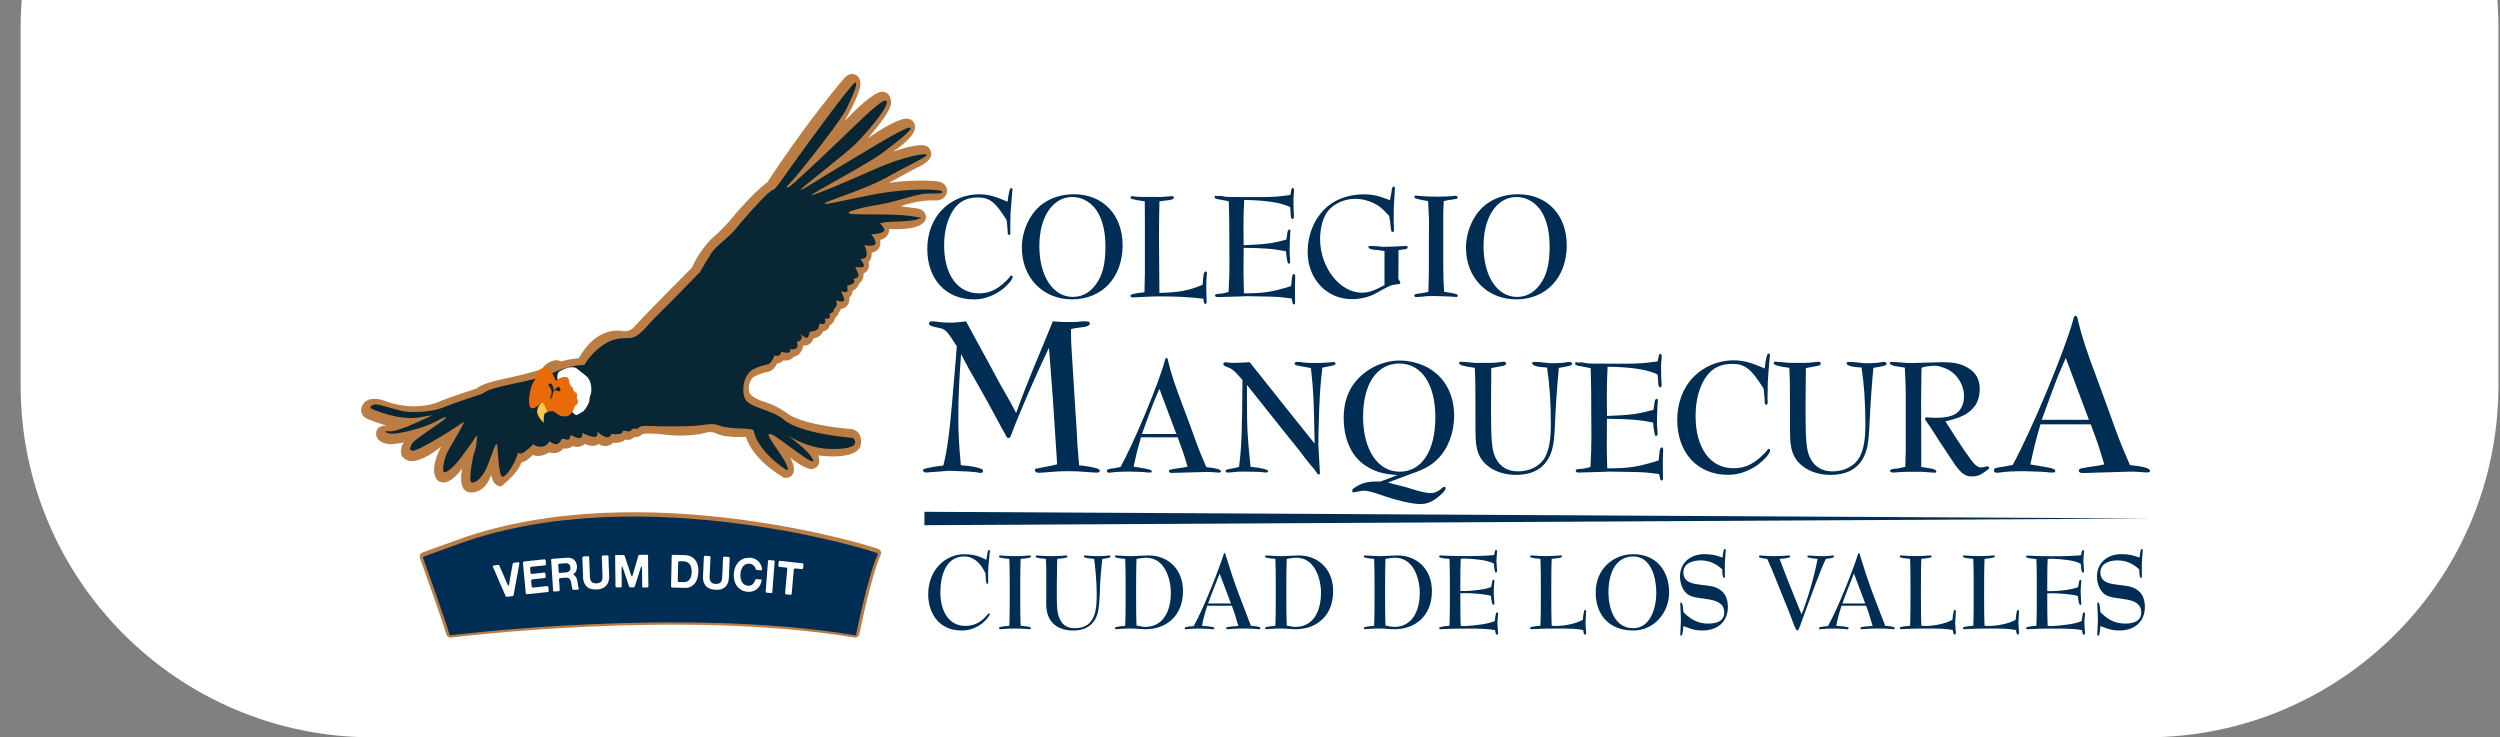 <?xml version="1.0" encoding="utf-8"?>
<!-- Generator: Adobe Illustrator 27.4.1, SVG Export Plug-In . SVG Version: 6.00 Build 0)  -->
<svg version="1.1" id="Capa_1" xmlns="http://www.w3.org/2000/svg" xmlns:xlink="http://www.w3.org/1999/xlink" x="0px" y="0px"
	 viewBox="0 0 464.5 137" style="enable-background:new 0 0 464.5 137;" xml:space="preserve">
<rect x="0" y="0" width="464.5" height="137" fill="#808080" stroke="none"/>
<style type="text/css">
	.st0{fill:#FFFFFF;}
	.st1{clip-path:url(#SVGID_00000038403239491388408180000014328021272353891488_);fill:#BB7D44;}
	
		.st2{clip-path:url(#SVGID_00000019646383776746298630000015900356310738812806_);fill-rule:evenodd;clip-rule:evenodd;fill:#BB7D44;}
	
		.st3{clip-path:url(#SVGID_00000161602465886835938240000013867355374955361207_);fill:none;stroke:#BB7D44;stroke-width:1.646;stroke-linecap:round;stroke-linejoin:round;stroke-miterlimit:10;}
	
		.st4{clip-path:url(#SVGID_00000019671048621813932470000004673460731287575200_);fill-rule:evenodd;clip-rule:evenodd;fill:#002D54;}
	
		.st5{clip-path:url(#SVGID_00000127018308452322915270000003179946349299857830_);fill:none;stroke:#002D54;stroke-width:0.408;stroke-linecap:round;stroke-linejoin:round;stroke-miterlimit:3.864;}
	.st6{clip-path:url(#SVGID_00000136413339831818925020000015544684534739746692_);fill:#FFFFFF;}
	.st7{clip-path:url(#SVGID_00000076598995517711591220000009058695312740064915_);fill:#FFFFFF;}
	.st8{clip-path:url(#SVGID_00000014603912181430502570000015783818965662352521_);fill:#FFFFFF;}
	.st9{clip-path:url(#SVGID_00000040534589626167186720000011459622443744470152_);fill:#FFFFFF;}
	.st10{clip-path:url(#SVGID_00000034053229691525103130000009092076304876620440_);fill:#FFFFFF;}
	.st11{clip-path:url(#SVGID_00000124872053868475002100000000772933536824548541_);fill:#FFFFFF;}
	.st12{clip-path:url(#SVGID_00000069373730998039080790000013014722129158383493_);fill:#FFFFFF;}
	.st13{clip-path:url(#SVGID_00000038383532514751154400000001070783214052044432_);fill:#FFFFFF;}
	.st14{clip-path:url(#SVGID_00000111167647981479127450000016051525714714463617_);fill:#FFFFFF;}
	.st15{clip-path:url(#SVGID_00000064354451751760489570000018255587932773109900_);fill:#FFFFFF;}
	.st16{fill:#082634;}
	.st17{clip-path:url(#SVGID_00000042013708860245178800000010782268482523624851_);fill:#F6C947;}
	.st18{clip-path:url(#SVGID_00000052813618746491408770000004092796546484884098_);fill:#FFFFFF;}
	.st19{clip-path:url(#SVGID_00000114784585950982470980000011149166011030066351_);fill:#E96A08;}
	.st20{clip-path:url(#SVGID_00000071517768445243998990000015948612524220297089_);fill:#082634;}
	.st21{clip-path:url(#SVGID_00000106828096097916328190000010791437382298941591_);fill:#082634;}
	.st22{fill:#002D54;}
	.st23{fill:none;}
	.st24{clip-path:url(#SVGID_00000176750856501893521350000010444788522041361306_);fill:#002D54;}
	.st25{clip-path:url(#SVGID_00000031165849368004759590000013843301513327106460_);fill:#002D54;}
	.st26{clip-path:url(#SVGID_00000157290864307336688310000015933965655336542397_);fill:#002D54;}
	.st27{clip-path:url(#SVGID_00000094582290310704020480000011789915838071157897_);fill:#002D54;}
	.st28{clip-path:url(#SVGID_00000103254400098160057400000007181026937008239032_);fill:#002D54;}
	.st29{clip-path:url(#SVGID_00000138535945874900268380000005590762018398417068_);fill:#002D54;}
	.st30{clip-path:url(#SVGID_00000137814993288664419830000004964186035697693106_);fill:#002D54;}
	.st31{clip-path:url(#SVGID_00000065754335047247612060000015875630039367335319_);fill:#002D54;}
	.st32{clip-path:url(#SVGID_00000182522041539500593820000009543972217659338420_);fill:#002D54;}
	.st33{clip-path:url(#SVGID_00000140698571237838659660000000656100635044423068_);fill:#002D54;}
	.st34{clip-path:url(#SVGID_00000049191863356313940160000004931636071026976433_);fill:#002D54;}
	.st35{clip-path:url(#SVGID_00000116211613485151653790000010499766693167631511_);fill:#002D54;}
	.st36{clip-path:url(#SVGID_00000183963908594567028960000002195679381183471039_);fill:#002D54;}
	.st37{clip-path:url(#SVGID_00000160171471118972974880000007950500112085364895_);fill:#002D54;}
	.st38{clip-path:url(#SVGID_00000096019532789733539530000004958993588833122969_);fill:#002D54;}
	.st39{clip-path:url(#SVGID_00000015318350652990462900000013535301478100863418_);fill:#002D54;}
	.st40{clip-path:url(#SVGID_00000026885947983762376470000011543357170503248298_);fill:#002D54;}
	.st41{clip-path:url(#SVGID_00000044169682485111482130000014891787422858760073_);fill:#002D54;}
	.st42{clip-path:url(#SVGID_00000115510856480779971240000008462944632738093237_);fill:#002D54;}
	.st43{clip-path:url(#SVGID_00000075163499373846787150000001280012341925929641_);fill:#002D54;}
	.st44{clip-path:url(#SVGID_00000137841260913903516950000013452701557659810984_);fill:#002D54;}
	.st45{clip-path:url(#SVGID_00000141419354091218080330000018364278286508715708_);fill:#002D54;}
</style>
<path class="st0" d="M398.82,136.99H69.22c-36.12,0-65.39-29.28-65.39-65.39V5.14c0-36.12,29.28-65.39,65.39-65.39h329.6
	c36.12,0,65.39,29.28,65.39,65.39V71.6C464.21,107.71,434.94,136.99,398.82,136.99z"/>
<g>
	<defs>
		<rect id="SVGID_1_" x="66.48" y="11" width="333.02" height="109.41"/>
	</defs>
	<clipPath id="SVGID_00000107575065505491496140000007679359898348752280_">
		<use xlink:href="#SVGID_1_"  style="overflow:visible;"/>
	</clipPath>
	<path style="clip-path:url(#SVGID_00000107575065505491496140000007679359898348752280_);fill:#BB7D44;" d="M96.88,85.94
		c0,0,0.92-0.12,2.12-1.43c0,0,1.14,0.7,3.08-0.47c0,0,1.55,0.65,2.61-0.73c0,0,1.03,0.24,1.66-0.44c0,0,1.32,0.56,2.29-0.38
		c0,0,1.64,0.77,2.58,0c0,0,1.36,1.01,2.72-0.22c0,0,1.51,0.15,2.18-0.57c0,0,1.06,0.26,1.69-0.48c0,0,0.86,0.1,1.44-0.48
		c0,0,0.19-0.46,4.47,0.03c0,0,4.01,0.56,7.4-0.38c0,0,1.06-0.33,2.07,0.18c0,0,1.64,0.85,5.4,0.59c0,0,0.84,3.89,7.03,7.58
		c0,0,0.95,0.3,1.55-0.48c0,0,0.98-0.85-0.36-3.26c0,0,2.55,2.15,3.98,2.15c0,0,1.42-0.04,1.42-1.57c0,0,0.03-0.54-0.23-0.97
		c0,0,8.02,1.23,8.02-2.49c0-2.09-1.56-2.41-1.88-2.41c0,0-8.43-0.55-11.79-2.85c0,0-1.75-1.39-4.02-2.11c0,0-2.96-0.75-3.16-2.1
		c-0.21-1.35,0.56-2.41,0.79-2.55c0,0,1.17-0.73,2.51-0.96c0,0,1.23-0.05,1.93-1.59c0,0,0.74-0.07,1.14-0.59
		c0,0,1.26,0.25,1.94-0.66c0,0,1.43-0.1,1.79-2.09c0,0,1.37,0.23,1.9-1.33c0,0,1.37-0.15,1.78-1.32c0,0,1-0.08,1.25-1.14
		c0,0,0.79-0.33,0.96-1.32c0,0,0.55-0.36,0.71-1.06c0,0,0.31-0.26,0.36-0.63c0,0,1.75-0.11,1.6-2.14c0,0,0.57-0.44,0.6-1.22
		c0,0,0.89-0.37,1.2-1.36c0,0,0.92-0.54,0.83-1.85c0,0,1.38-0.65,0.94-2.14c0,0,0.63-0.45,0.58-1.73c0,0,1.92-0.29,1.58-2.39
		c0,0,1.62-0.22,1.69-2.03c0,0,6.66,0.53,6.82-2.17c0,0,0.04-1.43-1.61-1.65l-3.09-0.4c0,0,3.25-1.27,6.56-1.08
		c0,0,1.85,0.08,2.06-1.73c0,0,0.14-1.65-2.02-1.85c0,0-3.78-0.4-8.77,0.3c0,0,5.67-3.13,6.01-3.23c0,0,1.74-0.83,1.83-1.97
		c0,0,0.11-1.78-1.71-1.8c0,0-1.94-0.06-5.39,1.21c0,0,4.01-2.54,4.1-4.47c0,0,0.12-1.59-1.6-1.68c0,0-1.65-0.19-7.15,3.63
		c0,0,4.28-4.77,4.28-6.5c0,0,0.18-1.99-1.62-2.13c0,0-1.34-0.47-7.02,5.5c0,0,3.11-5.3,2.96-7.07c0,0,0.04-1.62-1.62-1.72
		c0,0-0.73,0-1.51,0.92c0,0-6.85,7.98-14.16,19.21c0,0-2.62,1.79-7.14,7.32c0,0-1.52,1.73-3.13,3.07c0,0-2.23,2.08-3.78,5.5
		c0,0-8.73,8.75-10.69,10.97c0,0-0.79,1.08-2.37,0.76c0,0-4.54-1.05-7.95,5.09c0,0-1.54,0.03-3.28,0.59c0,0-0.54-0.39-1.35-0.18
		c0,0-1.76,0.43-2.11,1.59c0,0-3.1,0.96-6.2,1.6c0,0-5.08,0.96-5.91,1.95c0,0-5.71,1.85-7.21,2.56c0,0-1.63,0.79-4.49,0.79
		c0,0-2.64,0.12-5.47-1c0,0-2.22-0.86-3.4,0c0,0-0.97,0.54-1.01,1.77c0,0-0.01,1.13,1.21,1.6c0,0,2.68,1.08,3.6,1.22
		c0,0-2.13-0.19-2.01,1.65c0,0-0.01,1.73,2.8,1.82c0,0,1.84-0.15,2.37-0.36c0,0-0.59,0.68-0.56,1.85c0.04,1.16,1.24,1.63,1.84,1.63
		c0,0,1.86,0.37,5.62-2.68c0,0-1.45,2.62-1.3,4.67c0,0,0.08,1.94,1.65,1.99c0,0,1.4,0.35,3.56-2.6c0,0-1.05,4.43,1.65,4.47
		c0,0,2.6,0.22,3.73-3.28c0,0,0.29,2.15,1.89,2.15C93.13,90.3,96.21,88.04,96.88,85.94"/>
</g>
<g>
	<defs>
		<rect id="SVGID_00000139253907099019471880000016038578296909267131_" x="66.48" y="11" width="333.02" height="109.41"/>
	</defs>
	<clipPath id="SVGID_00000157280855737919752630000015063331558729687183_">
		<use xlink:href="#SVGID_00000139253907099019471880000016038578296909267131_"  style="overflow:visible;"/>
	</clipPath>
	
		<path style="clip-path:url(#SVGID_00000157280855737919752630000015063331558729687183_);fill-rule:evenodd;clip-rule:evenodd;fill:#BB7D44;" d="
		M78.8,103.41c0,0,4.33,12.07,4.92,14.23c0,0,42.89-5.4,75.15,0c0,0,2.16-10.82,4.01-14.88c0.06-0.13-43.26-13.84-77.14-1.85
		L78.8,103.41z"/>
</g>
<g>
	<defs>
		<rect id="SVGID_00000067957000743388389490000006905668745132107918_" x="66.48" y="11" width="333.02" height="109.41"/>
	</defs>
	<clipPath id="SVGID_00000101074318590779727200000017911588627732033674_">
		<use xlink:href="#SVGID_00000067957000743388389490000006905668745132107918_"  style="overflow:visible;"/>
	</clipPath>
	
		<path style="clip-path:url(#SVGID_00000101074318590779727200000017911588627732033674_);fill:none;stroke:#BB7D44;stroke-width:1.646;stroke-linecap:round;stroke-linejoin:round;stroke-miterlimit:10;" d="
		M78.8,103.41c0,0,4.33,12.07,4.92,14.23c0,0,42.89-5.4,75.15,0c0,0,2.16-10.82,4.01-14.88c0.06-0.13-43.26-13.84-77.14-1.85
		L78.8,103.41z"/>
</g>
<g>
	<defs>
		<rect id="SVGID_00000116915756807996969970000002676234666473119648_" x="66.48" y="11" width="333.02" height="109.41"/>
	</defs>
	<clipPath id="SVGID_00000137112258844017946260000014508073182348275647_">
		<use xlink:href="#SVGID_00000116915756807996969970000002676234666473119648_"  style="overflow:visible;"/>
	</clipPath>
	
		<path style="clip-path:url(#SVGID_00000137112258844017946260000014508073182348275647_);fill-rule:evenodd;clip-rule:evenodd;fill:#002D54;" d="
		M78.8,103.6c0,0,4.33,12.07,4.92,14.23c0,0,42.89-5.4,75.15,0c0,0,2.16-10.82,4.01-14.89c0.06-0.13-43.26-13.84-77.14-1.85
		L78.8,103.6z"/>
</g>
<g>
	<defs>
		<rect id="SVGID_00000173845303016372584860000015011441741915997313_" x="66.48" y="11" width="333.02" height="109.41"/>
	</defs>
	<clipPath id="SVGID_00000077318728885779903750000010677103795787358863_">
		<use xlink:href="#SVGID_00000173845303016372584860000015011441741915997313_"  style="overflow:visible;"/>
	</clipPath>
	
		<path style="clip-path:url(#SVGID_00000077318728885779903750000010677103795787358863_);fill:none;stroke:#002D54;stroke-width:0.408;stroke-linecap:round;stroke-linejoin:round;stroke-miterlimit:3.864;" d="
		M78.8,103.6c0,0,4.33,12.07,4.92,14.23c0,0,42.89-5.4,75.15,0c0,0,2.16-10.82,4.01-14.89c0.06-0.13-43.26-13.84-77.14-1.85
		L78.8,103.6z"/>
</g>
<g>
	<defs>
		<rect id="SVGID_00000147189632894455617600000004886207469754528643_" x="66.48" y="11" width="333.02" height="109.41"/>
	</defs>
	<clipPath id="SVGID_00000044885253627212301460000008448061012612684983_">
		<use xlink:href="#SVGID_00000147189632894455617600000004886207469754528643_"  style="overflow:visible;"/>
	</clipPath>
	<path style="clip-path:url(#SVGID_00000044885253627212301460000008448061012612684983_);fill:#FFFFFF;" d="M91.7,105.06l0.64-0.08
		c0.06-0.01,0.12-0.02,0.18-0.02c0.06-0.01,0.11,0,0.15,0.02c0.05,0.02,0.09,0.06,0.11,0.12c0.03,0.06,0.05,0.12,0.08,0.18
		c0.05,0.1,0.09,0.21,0.14,0.31c0.04,0.1,0.09,0.21,0.14,0.32c0.15,0.34,0.29,0.67,0.44,1.01c0.14,0.34,0.29,0.67,0.43,1.01
		c0.04,0.09,0.08,0.19,0.12,0.28c0.04,0.09,0.08,0.18,0.12,0.28c0.02,0.05,0.04,0.1,0.07,0.15c0.02,0.05,0.05,0.09,0.08,0.13
		c0,0.01,0.01,0.02,0.02,0.02c0.01,0,0.02,0.01,0.03,0.02c0.06-0.01,0.09-0.04,0.11-0.1c0.01-0.06,0.02-0.11,0.03-0.16
		c0.03-0.12,0.05-0.25,0.07-0.38c0.01-0.13,0.04-0.26,0.06-0.4c0.07-0.39,0.14-0.78,0.21-1.16c0.06-0.39,0.13-0.78,0.2-1.16
		c0.01-0.1,0.03-0.19,0.05-0.28c0.01-0.09,0.03-0.18,0.05-0.28c0.02-0.05,0.03-0.09,0.03-0.14c0.01-0.05,0.03-0.09,0.07-0.12
		c0.03-0.03,0.08-0.05,0.13-0.06c0.05,0,0.1-0.01,0.15-0.02l0.53-0.07c0.05-0.01,0.11-0.01,0.16-0.02c0.05-0.01,0.1,0,0.13,0.02
		c0.06,0.02,0.08,0.07,0.07,0.15c-0.01,0.08-0.01,0.15-0.02,0.2c-0.03,0.14-0.06,0.28-0.08,0.42c-0.02,0.15-0.05,0.29-0.07,0.43
		c-0.01,0.04-0.02,0.08-0.02,0.11c0,0.03-0.01,0.07-0.02,0.1c-0.03,0.13-0.05,0.25-0.07,0.38c-0.02,0.13-0.04,0.26-0.07,0.39
		c-0.09,0.48-0.18,0.96-0.27,1.44c-0.09,0.48-0.18,0.96-0.26,1.44c-0.03,0.14-0.06,0.27-0.08,0.41c-0.02,0.14-0.05,0.27-0.07,0.41
		c-0.02,0.08-0.04,0.16-0.06,0.23c-0.02,0.07-0.06,0.12-0.14,0.15c-0.04,0.02-0.09,0.03-0.14,0.03c-0.05,0-0.1,0.01-0.15,0.01
		l-0.57,0.08c-0.06,0.01-0.12,0.02-0.18,0.03c-0.07,0.01-0.12,0-0.17-0.02c-0.06-0.03-0.11-0.07-0.13-0.14
		c-0.03-0.07-0.06-0.13-0.08-0.2c-0.05-0.11-0.1-0.23-0.15-0.35c-0.05-0.12-0.1-0.23-0.15-0.35c-0.16-0.35-0.31-0.68-0.46-1.03
		c-0.15-0.35-0.3-0.69-0.46-1.04c-0.07-0.16-0.13-0.31-0.19-0.47c-0.06-0.16-0.13-0.31-0.2-0.46c-0.03-0.05-0.05-0.1-0.06-0.15
		s-0.04-0.1-0.07-0.15l-0.19-0.45c-0.06-0.15-0.13-0.3-0.2-0.45c-0.02-0.05-0.03-0.1-0.06-0.14c-0.02-0.05-0.04-0.09-0.06-0.15
		c-0.01-0.02-0.02-0.05-0.03-0.08c0-0.03,0-0.05,0-0.08c0.01-0.04,0.04-0.07,0.09-0.09c0.01,0,0.02-0.01,0.03-0.01
		C91.68,105.07,91.69,105.07,91.7,105.06"/>
</g>
<g>
	<defs>
		<rect id="SVGID_00000123432892672821560990000012917607201352743593_" x="66.48" y="11" width="333.02" height="109.41"/>
	</defs>
	<clipPath id="SVGID_00000063633706697728281280000011961298810869053093_">
		<use xlink:href="#SVGID_00000123432892672821560990000012917607201352743593_"  style="overflow:visible;"/>
	</clipPath>
	<path style="clip-path:url(#SVGID_00000063633706697728281280000011961298810869053093_);fill:#FFFFFF;" d="M97.36,104.32
		l2.96-0.31l0.69-0.07c0.06-0.01,0.12-0.01,0.18-0.01s0.1,0.02,0.13,0.05c0.01,0.01,0.02,0.03,0.03,0.05s0.01,0.04,0.03,0.07
		l0.01,0.09c0.01,0.04,0.01,0.08,0.02,0.13c0,0.04,0,0.09,0,0.13c0,0.04,0.01,0.09,0.02,0.13c0.01,0.05,0.01,0.09,0.01,0.13
		c0,0.03,0,0.07,0.01,0.13c-0.01,0.07-0.03,0.12-0.07,0.15c-0.03,0.02-0.07,0.04-0.12,0.05c-0.05,0-0.1,0.01-0.15,0.02l-0.55,0.05
		l-1.43,0.15c-0.04,0-0.09,0.01-0.15,0.01c-0.06,0-0.11,0.01-0.17,0.02c-0.06,0.01-0.11,0.02-0.15,0.03
		c-0.05,0.01-0.08,0.03-0.1,0.05c-0.03,0.03-0.05,0.07-0.06,0.13c0,0.05,0,0.12,0.01,0.18l0.04,0.49l0.02,0.25
		c0.02,0.04,0.03,0.08,0.04,0.11c0.01,0.03,0.03,0.05,0.06,0.07c0.03,0.02,0.07,0.03,0.11,0.03c0.04,0,0.09,0,0.14-0.01l0.43-0.05
		l1.36-0.14c0.04,0,0.08-0.01,0.14-0.02c0.06-0.01,0.11-0.01,0.16-0.02c0.05,0,0.1,0,0.15,0c0.04,0,0.08,0.01,0.1,0.02
		c0.03,0.01,0.05,0.04,0.06,0.1c0.02,0.05,0.03,0.1,0.03,0.16c0.01,0.06,0.01,0.12,0.02,0.19c0,0.06,0.01,0.11,0.01,0.16
		c0,0.04,0.01,0.08,0.01,0.12c0,0.04,0,0.07-0.01,0.1c-0.01,0.05-0.03,0.09-0.06,0.12c-0.02,0.02-0.06,0.03-0.1,0.04
		c-0.04,0.01-0.09,0.02-0.15,0.03c-0.06,0-0.11,0.01-0.17,0.01c-0.06,0-0.1,0-0.14,0.01l-1.55,0.16c-0.06,0.01-0.12,0.01-0.18,0.02
		c-0.06,0-0.11,0.01-0.16,0.03c-0.05,0.01-0.09,0.03-0.12,0.06c-0.03,0.03-0.05,0.07-0.06,0.13c0,0.03,0,0.06,0,0.09
		c0,0.03,0,0.06,0.01,0.09l0.03,0.33l0.04,0.48c0,0.07,0.02,0.13,0.03,0.18c0.01,0.05,0.04,0.09,0.08,0.12
		c0.02,0.02,0.04,0.02,0.06,0.02c0.02,0,0.05,0,0.08,0.01l0.08-0.01c0.03,0,0.06,0,0.09,0c0.03,0,0.06-0.01,0.09-0.01l0.34-0.04
		l1.49-0.16l0.42-0.04c0.04,0,0.08-0.01,0.12-0.01c0.04,0,0.08,0,0.11,0.02c0.04,0.01,0.08,0.04,0.1,0.08
		c0.01,0.02,0.02,0.05,0.03,0.1c0,0.04,0.01,0.08,0.01,0.13l0.03,0.39c0.01,0.06,0.01,0.13,0.01,0.19c0,0.06-0.02,0.11-0.06,0.14
		c-0.03,0.03-0.07,0.05-0.12,0.05c-0.05,0-0.1,0.01-0.16,0.02l-0.59,0.06l-2.34,0.25l-0.63,0.06c-0.07,0.01-0.14,0.01-0.19,0.01
		c-0.06,0-0.1-0.03-0.13-0.07c-0.02-0.03-0.04-0.07-0.04-0.13c0-0.05-0.01-0.1-0.02-0.15l-0.05-0.61l-0.21-2.32l-0.17-1.86
		l-0.05-0.53l-0.01-0.15c0-0.05,0-0.09,0.02-0.12c0.02-0.04,0.05-0.07,0.11-0.1c0.01,0,0.02-0.01,0.03-0.01
		C97.34,104.33,97.35,104.33,97.36,104.32"/>
</g>
<g>
	<defs>
		<rect id="SVGID_00000155111592554408710160000012750573575025513659_" x="66.48" y="11" width="333.02" height="109.41"/>
	</defs>
	<clipPath id="SVGID_00000016771265930744586040000001377797875537368766_">
		<use xlink:href="#SVGID_00000155111592554408710160000012750573575025513659_"  style="overflow:visible;"/>
	</clipPath>
	<path style="clip-path:url(#SVGID_00000016771265930744586040000001377797875537368766_);fill:#FFFFFF;" d="M107.54,109.35
		c0.01,0.03,0.01,0.06,0,0.09c-0.01,0.03-0.03,0.05-0.04,0.06c-0.03,0.03-0.07,0.05-0.13,0.05c-0.06,0-0.11,0-0.17,0.01l-0.44,0.03
		c-0.08,0-0.16,0-0.22,0c-0.06,0-0.11-0.03-0.15-0.08c-0.05-0.07-0.07-0.16-0.09-0.27c-0.01-0.11-0.03-0.21-0.06-0.31
		c0-0.02,0-0.04-0.01-0.06c0-0.02-0.01-0.04-0.01-0.05c-0.02-0.06-0.03-0.14-0.04-0.21c0-0.08-0.01-0.15-0.03-0.21
		c-0.01-0.01-0.01-0.04-0.01-0.07c-0.01-0.06-0.03-0.13-0.04-0.19c-0.01-0.06-0.03-0.13-0.05-0.19c-0.05-0.13-0.11-0.24-0.17-0.34
		c-0.06-0.1-0.15-0.17-0.26-0.21c-0.03-0.01-0.06-0.01-0.08-0.02c-0.03,0-0.06-0.01-0.09-0.02c-0.1-0.03-0.21-0.04-0.33-0.03
		c-0.12,0.01-0.25,0.02-0.37,0.03l-0.65,0.05c-0.04,0.01-0.08,0.02-0.11,0.03c-0.03,0.01-0.06,0.03-0.08,0.06
		c-0.04,0.06-0.05,0.15-0.04,0.27s0.02,0.23,0.03,0.33l0.07,1.09c0,0.05,0.01,0.1,0.01,0.15c0,0.05,0,0.09,0,0.14
		c0,0.05,0,0.09,0.01,0.13c0,0.04,0,0.07-0.01,0.1c-0.01,0.05-0.04,0.09-0.09,0.11c-0.03,0.01-0.06,0.02-0.09,0.02
		c-0.04,0-0.08,0.01-0.12,0.01l-0.36,0.03c-0.09,0.01-0.18,0.01-0.27,0.02c-0.09,0.01-0.17,0-0.22-0.04
		c-0.04-0.03-0.07-0.08-0.07-0.15c0-0.08-0.01-0.15-0.01-0.23l-0.33-5.19c0-0.06-0.01-0.12-0.02-0.19c-0.01-0.07,0-0.12,0.03-0.17
		c0.02-0.03,0.06-0.06,0.11-0.09c0.01,0,0.02-0.01,0.03,0c0.02,0,0.03,0,0.04-0.01l2.7-0.2c0.09,0,0.16-0.01,0.24-0.01
		c0.08,0,0.15,0,0.22,0.01c0.03,0.01,0.06,0.01,0.08,0.01c0.03,0,0.06,0,0.09,0.01c0.04,0.01,0.07,0.02,0.11,0.03
		c0.04,0.01,0.07,0.02,0.11,0.04c0.14,0.05,0.26,0.12,0.38,0.2c0.12,0.08,0.22,0.18,0.3,0.3c0.02,0.02,0.04,0.05,0.06,0.08
		c0.02,0.03,0.03,0.06,0.06,0.09c0.05,0.07,0.08,0.16,0.11,0.24c0.03,0.08,0.06,0.17,0.09,0.28c0,0.02,0.01,0.04,0.01,0.06
		c0,0.02,0,0.05,0.02,0.07l0,0.07c0.01,0.05,0.02,0.1,0.02,0.16c0,0.07-0.01,0.12-0.02,0.16c-0.01,0.04-0.01,0.09-0.01,0.13
		c0,0.03,0,0.07-0.01,0.12c-0.02,0.08-0.04,0.17-0.06,0.25c-0.02,0.07-0.05,0.16-0.09,0.23c-0.01,0.02-0.02,0.04-0.03,0.05
		c-0.02,0.02-0.03,0.04-0.04,0.06c-0.01,0.02-0.03,0.05-0.05,0.07c-0.02,0.02-0.03,0.04-0.06,0.06c-0.03,0.03-0.06,0.06-0.09,0.09
		c-0.03,0.03-0.06,0.06-0.1,0.09c-0.02,0.02-0.04,0.03-0.06,0.06c-0.02,0.02-0.03,0.04-0.04,0.07c-0.01,0.04,0,0.07,0.02,0.09
		c0.02,0.02,0.04,0.04,0.06,0.05c0.06,0.04,0.11,0.08,0.17,0.12c0.06,0.04,0.1,0.09,0.15,0.15c0.07,0.09,0.12,0.19,0.17,0.29
		c0.04,0.1,0.09,0.21,0.12,0.34c0.02,0.05,0.03,0.11,0.03,0.16c0,0.05,0.01,0.11,0.03,0.16c0,0.04,0,0.07,0.01,0.1
		c0,0.03,0.01,0.06,0.01,0.1c0.01,0.02,0.01,0.05,0.01,0.07c0,0.02,0,0.05,0.01,0.08c0.01,0.02,0.01,0.04,0.01,0.06
		c0,0.03,0,0.05,0.01,0.08c0.01,0.05,0.02,0.11,0.03,0.18c0,0.06,0.01,0.12,0.03,0.18l0.03,0.15c0.01,0.05,0.03,0.1,0.04,0.15
		C107.52,109.26,107.53,109.31,107.54,109.35 M105.99,105.6c0-0.06,0-0.15-0.01-0.23c-0.01-0.09-0.03-0.16-0.04-0.2
		c-0.01-0.02-0.02-0.04-0.02-0.06c0-0.02,0-0.03-0.02-0.05c-0.08-0.17-0.2-0.29-0.38-0.36c-0.09-0.04-0.2-0.06-0.31-0.05
		c-0.12,0-0.24,0.01-0.37,0.02l-0.92,0.06c-0.01,0.01-0.02,0.02-0.03,0.02c-0.01,0-0.02,0-0.03,0c-0.06,0.03-0.1,0.05-0.12,0.09
		c-0.02,0.05-0.03,0.11-0.02,0.18c0.01,0.07,0.01,0.14,0.02,0.21l0.05,0.79c0,0.06,0.01,0.14,0.01,0.2c0,0.06,0.02,0.12,0.05,0.16
		c0.02,0.04,0.06,0.05,0.11,0.06c0.05,0.01,0.1,0.01,0.16,0.01c0.06,0,0.12,0,0.18-0.01c0.06-0.01,0.12-0.01,0.16-0.02l0.47-0.04
		c0.04,0,0.08,0,0.12,0s0.08-0.01,0.11-0.02l0.1-0.01c0.04-0.01,0.08-0.02,0.12-0.03c0.04,0,0.08-0.01,0.11-0.03
		c0.09-0.04,0.16-0.08,0.23-0.13c0.07-0.05,0.12-0.11,0.16-0.19c0.03-0.05,0.05-0.11,0.06-0.17
		C105.96,105.75,105.98,105.68,105.99,105.6"/>
</g>
<g>
	<defs>
		<rect id="SVGID_00000080884671688769756160000007340601642278818189_" x="66.48" y="11" width="333.02" height="109.41"/>
	</defs>
	<clipPath id="SVGID_00000021109236201527491030000005212276242168421260_">
		<use xlink:href="#SVGID_00000080884671688769756160000007340601642278818189_"  style="overflow:visible;"/>
	</clipPath>
	<path style="clip-path:url(#SVGID_00000021109236201527491030000005212276242168421260_);fill:#FFFFFF;" d="M108.45,103.38
		l0.68-0.03c0.06,0,0.11,0,0.17,0c0.06,0,0.1,0.02,0.12,0.05c0.03,0.04,0.04,0.1,0.05,0.17c0.01,0.07,0.01,0.15,0.01,0.22l0.03,0.86
		l0.07,1.76l0.01,0.3c0,0.02,0,0.05,0,0.07c0,0.03,0,0.05,0.01,0.07l0,0.14c0,0.05,0,0.1,0,0.16c0,0.06,0,0.11,0.02,0.16
		c0,0.04,0,0.07,0.01,0.09c0.01,0.06,0.02,0.13,0.03,0.19c0.01,0.06,0.03,0.12,0.05,0.18c0.06,0.15,0.14,0.27,0.24,0.36
		c0.09,0.09,0.22,0.16,0.38,0.21c0.04,0.01,0.09,0.01,0.13,0.02c0.04,0,0.09,0.01,0.13,0.02c0.03,0.01,0.05,0.01,0.07,0.01
		c0.02,0,0.05,0,0.07,0c0.02,0,0.06,0,0.1,0c0.05,0,0.08-0.01,0.09-0.02l0.12,0c0.04-0.01,0.09-0.02,0.13-0.03
		c0.04-0.01,0.08-0.02,0.12-0.03c0.07-0.02,0.13-0.04,0.17-0.06c0.09-0.05,0.17-0.11,0.24-0.19c0.07-0.08,0.12-0.17,0.16-0.27
		c0.05-0.15,0.08-0.33,0.08-0.53c0-0.21,0-0.41-0.01-0.63l-0.06-1.7l-0.04-1.15c0-0.08-0.01-0.17-0.02-0.26
		c0-0.1,0.01-0.17,0.04-0.22c0.03-0.04,0.06-0.06,0.11-0.07c0.05-0.01,0.1-0.01,0.16-0.02l0.51-0.02c0.04,0,0.08,0,0.12-0.01
		c0.04,0,0.08,0,0.12,0.01c0.08,0.01,0.12,0.04,0.15,0.08c0.03,0.04,0.04,0.11,0.04,0.19c0,0.08,0,0.16,0,0.23l0.04,1.15l0.07,1.72
		c0.01,0.22,0.01,0.43,0.02,0.64c0,0.21-0.01,0.39-0.05,0.56c-0.06,0.27-0.15,0.51-0.26,0.71c-0.11,0.2-0.25,0.37-0.43,0.52
		c-0.16,0.13-0.35,0.25-0.57,0.34c-0.05,0.02-0.09,0.03-0.15,0.05c-0.05,0.01-0.1,0.03-0.15,0.04c-0.03,0.01-0.06,0.02-0.09,0.02
		c-0.03,0-0.06,0.01-0.09,0.02c-0.06,0.01-0.14,0.03-0.22,0.04c-0.08,0.01-0.16,0.02-0.23,0.02c-0.5,0.03-0.93-0.02-1.3-0.15
		c-0.36-0.12-0.65-0.34-0.86-0.64c-0.07-0.1-0.13-0.21-0.18-0.31c-0.05-0.11-0.09-0.23-0.14-0.36c-0.01-0.03-0.02-0.05-0.02-0.07
		c0-0.02-0.01-0.04-0.02-0.07c-0.05-0.16-0.08-0.34-0.09-0.53c-0.01-0.2-0.01-0.4-0.02-0.6l-0.09-2.38l-0.02-0.6
		c0-0.05,0-0.11-0.01-0.16c0-0.05,0-0.1,0.02-0.13c0.03-0.04,0.07-0.07,0.12-0.09h0.03C108.43,103.39,108.44,103.39,108.45,103.38"
		/>
</g>
<g>
	<defs>
		<rect id="SVGID_00000129181196476220196840000006129822482453814931_" x="66.48" y="11" width="333.02" height="109.41"/>
	</defs>
	<clipPath id="SVGID_00000150094111168614391920000005747309952335824561_">
		<use xlink:href="#SVGID_00000129181196476220196840000006129822482453814931_"  style="overflow:visible;"/>
	</clipPath>
	<path style="clip-path:url(#SVGID_00000150094111168614391920000005747309952335824561_);fill:#FFFFFF;" d="M114.5,103.14
		l1.04-0.01c0.09,0,0.17,0,0.26,0c0.09,0,0.15,0.02,0.2,0.05c0.04,0.03,0.06,0.07,0.08,0.12c0.02,0.05,0.03,0.1,0.05,0.16
		c0.03,0.09,0.06,0.18,0.09,0.28c0.03,0.09,0.06,0.19,0.09,0.28c0.12,0.36,0.25,0.72,0.36,1.09c0.11,0.37,0.23,0.74,0.37,1.1
		c0.04,0.12,0.08,0.23,0.12,0.35c0.03,0.12,0.07,0.24,0.12,0.35c0.01,0.03,0.02,0.05,0.03,0.08c0.01,0.03,0.03,0.05,0.06,0.07
		c0.01,0,0.02,0.01,0.03,0.02c0.01,0,0.02,0,0.03-0.01c0.04-0.01,0.07-0.05,0.09-0.1c0.02-0.06,0.03-0.11,0.05-0.16
		c0.04-0.13,0.08-0.26,0.11-0.39c0.03-0.13,0.07-0.26,0.11-0.39c0.1-0.35,0.21-0.7,0.31-1.05c0.1-0.35,0.2-0.71,0.31-1.06
		c0.03-0.09,0.05-0.18,0.08-0.27c0.03-0.09,0.05-0.18,0.08-0.27c0.02-0.04,0.03-0.09,0.05-0.14c0.02-0.05,0.04-0.08,0.09-0.11
		c0.03-0.03,0.07-0.04,0.12-0.04c0.05,0,0.1,0,0.15,0l0.52-0.01l0.55-0.01c0.05,0,0.09,0,0.15,0c0.05,0,0.09,0.01,0.12,0.03
		c0.06,0.04,0.09,0.1,0.09,0.19c0,0.09,0,0.19,0,0.28l0.01,1.28l0.04,3.19l0.01,0.74c0,0.06,0,0.13,0,0.18
		c0,0.06-0.02,0.11-0.05,0.13c-0.03,0.03-0.07,0.05-0.12,0.05c-0.05,0-0.1,0-0.16,0.01l-0.38,0l-0.22,0
		c-0.04-0.01-0.08-0.02-0.11-0.02c-0.03,0-0.06-0.02-0.08-0.06c-0.02-0.03-0.03-0.06-0.03-0.11c0-0.05,0-0.1,0-0.15l0-0.44
		l-0.03-2.2c-0.01-0.08-0.01-0.16-0.01-0.23c0-0.07,0-0.15,0-0.22c0-0.04,0-0.09,0-0.14c0-0.05,0-0.1-0.01-0.14
		c-0.01-0.04-0.02-0.08-0.02-0.13c0-0.04-0.02-0.07-0.05-0.08c-0.01-0.01-0.03,0-0.03,0.01c-0.01,0.01-0.02,0.02-0.02,0.02
		c-0.02,0.02-0.04,0.05-0.05,0.08c-0.01,0.03-0.02,0.06-0.03,0.09c-0.03,0.08-0.06,0.17-0.09,0.27c-0.03,0.09-0.06,0.18-0.09,0.27
		c-0.01,0.04-0.02,0.07-0.03,0.1c-0.01,0.04-0.02,0.07-0.03,0.1c-0.03,0.08-0.05,0.15-0.07,0.23c-0.02,0.07-0.04,0.15-0.07,0.23
		c-0.01,0.01-0.02,0.03-0.02,0.05c0,0.02,0,0.04-0.02,0.05c-0.02,0.05-0.04,0.11-0.05,0.16c-0.01,0.06-0.03,0.12-0.06,0.17
		c-0.02,0.05-0.04,0.11-0.05,0.16c-0.01,0.06-0.03,0.12-0.05,0.17c-0.06,0.17-0.12,0.34-0.16,0.5c-0.05,0.17-0.1,0.34-0.15,0.5
		c-0.01,0.02-0.02,0.03-0.02,0.05c0,0.01,0,0.03-0.02,0.05c-0.03,0.06-0.05,0.13-0.06,0.19c-0.01,0.06-0.03,0.13-0.06,0.19
		c-0.02,0.04-0.03,0.07-0.04,0.11c-0.01,0.03-0.03,0.06-0.06,0.09c-0.03,0.02-0.05,0.04-0.08,0.04c-0.03,0-0.06,0.01-0.1,0.02
		l-0.18,0c-0.04,0-0.08,0-0.13,0c-0.05,0-0.1,0-0.15,0c-0.05,0-0.1,0-0.14,0c-0.04,0-0.07-0.02-0.09-0.03
		c-0.04-0.03-0.07-0.06-0.09-0.1c-0.02-0.04-0.03-0.08-0.06-0.13c-0.03-0.07-0.05-0.14-0.07-0.21c-0.02-0.07-0.04-0.14-0.07-0.21
		l-0.03-0.08c-0.03-0.07-0.05-0.14-0.07-0.22c-0.02-0.08-0.05-0.15-0.07-0.22c-0.01-0.02-0.01-0.03-0.01-0.05
		c0-0.01-0.01-0.03-0.01-0.04c-0.03-0.05-0.05-0.11-0.06-0.16c-0.02-0.05-0.03-0.11-0.06-0.17c-0.01-0.01-0.01-0.03-0.01-0.04
		c0-0.02-0.01-0.03-0.01-0.04c-0.02-0.06-0.04-0.11-0.06-0.17c-0.01-0.05-0.03-0.11-0.06-0.17c-0.05-0.11-0.09-0.23-0.12-0.36
		c-0.04-0.12-0.08-0.25-0.12-0.37c-0.05-0.14-0.1-0.29-0.14-0.44c-0.05-0.15-0.1-0.29-0.16-0.43c-0.03-0.08-0.06-0.14-0.09-0.2
		c-0.01-0.01-0.02-0.02-0.03-0.03c-0.01-0.01-0.02-0.01-0.04,0c-0.03,0.01-0.04,0.05-0.04,0.09c0,0.04,0,0.08-0.01,0.12
		c-0.01,0.04-0.01,0.08-0.01,0.12c0,0.05,0,0.09,0,0.14c0,0.06,0,0.12,0,0.18c0,0.06,0,0.13-0.01,0.19l0.03,2.28l0,0.42
		c0,0.05,0,0.09,0,0.14c0,0.05-0.01,0.08-0.03,0.11c-0.02,0.04-0.06,0.06-0.12,0.07c-0.03,0.01-0.07,0.02-0.12,0.02
		c-0.04,0-0.09,0-0.13,0l-0.41,0c-0.06,0-0.11,0-0.16,0c-0.05,0-0.09-0.02-0.12-0.05c-0.03-0.03-0.05-0.07-0.06-0.13
		c-0.01-0.06-0.01-0.12-0.01-0.18l-0.01-0.75l-0.04-3.18l-0.01-1.2c0-0.03,0-0.07,0-0.13c0-0.05,0-0.09,0-0.14s0-0.09,0.01-0.13
		c0-0.04,0.01-0.07,0.02-0.1c0.02-0.04,0.06-0.07,0.13-0.09c0.01,0,0.02-0.01,0.03,0C114.48,103.15,114.49,103.15,114.5,103.14"/>
</g>
<g>
	<defs>
		<rect id="SVGID_00000163790863295878180200000009419645476296244918_" x="66.48" y="11" width="333.02" height="109.41"/>
	</defs>
	<clipPath id="SVGID_00000070102526545308050600000000088586428518888331_">
		<use xlink:href="#SVGID_00000163790863295878180200000009419645476296244918_"  style="overflow:visible;"/>
	</clipPath>
	<path style="clip-path:url(#SVGID_00000070102526545308050600000000088586428518888331_);fill:#FFFFFF;" d="M129.75,106.08
		c0,0.01,0,0.04,0,0.07c0,0.03,0,0.05,0,0.09c0,0.04,0,0.06,0,0.09c0,0.03,0,0.05-0.01,0.06c0,0.04,0,0.08-0.01,0.11
		c0,0.04,0,0.07,0,0.1c-0.01,0.03-0.02,0.06-0.01,0.09c0,0.02,0,0.05-0.01,0.08c-0.01,0.06-0.02,0.12-0.03,0.19
		c-0.01,0.06-0.02,0.13-0.03,0.19c-0.03,0.1-0.06,0.19-0.08,0.28c-0.02,0.09-0.05,0.17-0.08,0.26c-0.09,0.24-0.21,0.45-0.35,0.64
		s-0.3,0.35-0.49,0.48c-0.11,0.07-0.22,0.14-0.33,0.2c-0.12,0.05-0.24,0.1-0.37,0.15c-0.06,0.01-0.11,0.03-0.16,0.03
		c-0.06,0-0.11,0.02-0.17,0.03c-0.03,0-0.05,0.01-0.08,0c-0.02,0-0.05,0-0.08,0.01c-0.02,0-0.04,0-0.06,0c-0.02,0-0.05,0-0.07,0
		c-0.01,0-0.03,0-0.05,0c-0.02,0-0.04,0-0.05,0c-0.04,0.01-0.09,0.01-0.16,0c-0.06-0.01-0.12-0.01-0.17-0.01l-1.85-0.05
		c-0.09,0-0.17-0.01-0.23-0.02c-0.06-0.01-0.11-0.05-0.13-0.12c-0.01-0.05-0.02-0.12-0.01-0.21c0-0.09,0.01-0.17,0.01-0.23
		l0.11-5.02c0-0.07,0-0.14,0-0.22c0-0.08,0.01-0.14,0.04-0.18c0.02-0.03,0.06-0.06,0.12-0.08c0.01-0.01,0.02-0.01,0.03,0
		c0.01,0,0.02,0,0.03-0.01l2.14,0.06c0.03,0,0.06,0,0.1,0c0.03,0,0.06,0,0.09,0.01h0.1c0.03,0.01,0.06,0.02,0.09,0.02
		c0.03,0,0.06,0,0.09,0.01c0.03,0.01,0.06,0.02,0.09,0.01c0.03,0,0.06,0,0.09,0.02c0.07,0.02,0.15,0.04,0.22,0.05
		c0.07,0.01,0.13,0.04,0.2,0.07c0.06,0.03,0.12,0.05,0.17,0.08c0.06,0.02,0.11,0.05,0.17,0.09c0.13,0.09,0.25,0.19,0.36,0.28
		l0.05,0.05c0.05,0.05,0.1,0.1,0.14,0.16l0.07,0.07c0.02,0.05,0.06,0.09,0.09,0.14c0.03,0.04,0.06,0.09,0.09,0.13
		c0.07,0.12,0.12,0.25,0.17,0.39c0.05,0.13,0.09,0.28,0.13,0.43c0.03,0.07,0.04,0.15,0.05,0.23c0.01,0.08,0.01,0.16,0.03,0.24
		c0,0.03,0,0.05,0,0.07c0,0.02,0,0.04,0,0.06c0.01,0.04,0.01,0.07,0.01,0.11c0,0.04,0,0.07,0.01,0.1L129.75,106.08z M128.5,106.46
		c0.01-0.03,0.02-0.07,0.02-0.14c0-0.06,0-0.11-0.01-0.14l0-0.16c-0.01-0.05-0.01-0.11-0.02-0.16c0-0.06-0.01-0.11-0.02-0.15
		c-0.01-0.03-0.01-0.06-0.01-0.08c0-0.03,0-0.05-0.01-0.08c-0.03-0.09-0.05-0.18-0.07-0.26c-0.02-0.08-0.06-0.16-0.1-0.23
		c-0.07-0.14-0.16-0.26-0.26-0.36c-0.1-0.1-0.23-0.19-0.37-0.26c-0.05-0.02-0.09-0.03-0.14-0.05c-0.05-0.02-0.09-0.03-0.14-0.04
		c-0.04-0.01-0.08-0.01-0.12-0.02c-0.03,0-0.07-0.01-0.11-0.02c-0.02-0.01-0.04-0.01-0.06-0.01c-0.02,0-0.04,0-0.06,0l-0.18,0
		c-0.03-0.01-0.05-0.01-0.09-0.01c-0.03,0-0.06,0-0.09,0l-0.36-0.01c-0.01,0.01-0.03,0.01-0.05,0.01c-0.03-0.01-0.05-0.01-0.06,0
		c-0.03,0.01-0.05,0.02-0.08,0.03c-0.03,0.01-0.05,0.03-0.07,0.05c-0.02,0.03-0.03,0.07-0.03,0.12c0,0.05,0,0.11,0,0.17
		c0,0.07,0,0.15-0.01,0.23c0,0.08,0,0.16-0.01,0.24l-0.05,2.39c0,0.03,0,0.07-0.01,0.11c0,0.04,0,0.07,0.01,0.1l0,0.08
		c0,0.04,0,0.07,0,0.11c0,0.04,0,0.07,0.02,0.1c0.03,0.07,0.09,0.1,0.18,0.11c0.09,0,0.18,0.01,0.28,0.01
		c0.21,0,0.42,0.01,0.63,0.01c0.21,0,0.39-0.02,0.54-0.08c0.2-0.08,0.36-0.19,0.47-0.33c0.12-0.14,0.22-0.31,0.3-0.52
		c0.02-0.05,0.04-0.09,0.05-0.16c0.01-0.05,0.03-0.11,0.04-0.17l0-0.07c0.01-0.04,0.02-0.08,0.02-0.13c0-0.04,0.01-0.09,0.02-0.14
		L128.5,106.46z"/>
</g>
<g>
	<defs>
		<rect id="SVGID_00000016054459439538928630000017361834929838131585_" x="66.48" y="11" width="333.02" height="109.41"/>
	</defs>
	<clipPath id="SVGID_00000145039948815361037710000003838115641289131170_">
		<use xlink:href="#SVGID_00000016054459439538928630000017361834929838131585_"  style="overflow:visible;"/>
	</clipPath>
	<path style="clip-path:url(#SVGID_00000145039948815361037710000003838115641289131170_);fill:#FFFFFF;" d="M130.99,103.27
		l0.68,0.03c0.06,0,0.12,0.01,0.17,0.02c0.06,0,0.1,0.03,0.12,0.06c0.03,0.05,0.04,0.11,0.04,0.18c0,0.07,0,0.15,0,0.22l-0.04,0.87
		l-0.08,1.76l-0.01,0.3c0,0.02,0,0.04-0.01,0.07c0,0.03,0,0.05,0,0.07l-0.01,0.14c0,0.05-0.01,0.11-0.01,0.16s0,0.11,0,0.16
		c0,0.04,0,0.07,0.01,0.09c0.01,0.06,0.01,0.13,0.02,0.18c0.01,0.07,0.02,0.13,0.04,0.19c0.05,0.15,0.12,0.28,0.21,0.38
		c0.09,0.1,0.21,0.18,0.36,0.25c0.04,0.01,0.08,0.02,0.12,0.03c0.04,0.01,0.09,0.02,0.13,0.03c0.03,0.01,0.05,0.02,0.07,0.01
		c0.02,0,0.04,0,0.07,0.01c0.02,0,0.06,0.01,0.1,0.01c0.05,0,0.08,0,0.09,0l0.12,0c0.04-0.01,0.09-0.01,0.13-0.02
		c0.04,0,0.08-0.01,0.12-0.02c0.07-0.01,0.13-0.03,0.18-0.05c0.1-0.04,0.18-0.1,0.26-0.17c0.08-0.07,0.13-0.16,0.18-0.26
		c0.06-0.14,0.11-0.32,0.12-0.52c0.02-0.2,0.03-0.41,0.04-0.63l0.07-1.7l0.05-1.15c0-0.08,0.01-0.17,0.01-0.26
		c0-0.1,0.02-0.17,0.05-0.21c0.03-0.03,0.06-0.05,0.11-0.06c0.05,0,0.1-0.01,0.16,0l0.51,0.02c0.04,0,0.09,0,0.12,0
		c0.04,0,0.08,0,0.12,0.02c0.08,0.02,0.12,0.05,0.14,0.09c0.02,0.05,0.03,0.11,0.03,0.2c-0.01,0.08-0.01,0.16-0.01,0.23l-0.05,1.15
		l-0.07,1.73c-0.01,0.22-0.02,0.43-0.03,0.63c-0.02,0.21-0.05,0.39-0.09,0.55c-0.09,0.26-0.19,0.49-0.31,0.68
		c-0.12,0.19-0.28,0.35-0.47,0.47c-0.17,0.12-0.37,0.21-0.59,0.28c-0.05,0.01-0.1,0.03-0.15,0.03c-0.05,0.01-0.1,0.02-0.15,0.03
		c-0.03,0.01-0.06,0.01-0.09,0.01c-0.03,0-0.06,0-0.09,0.01c-0.06,0.01-0.14,0.01-0.22,0.01c-0.08,0-0.16,0-0.23,0
		c-0.5-0.02-0.93-0.11-1.28-0.27c-0.35-0.15-0.62-0.4-0.8-0.72c-0.07-0.11-0.12-0.22-0.16-0.33c-0.04-0.11-0.08-0.24-0.11-0.37
		c-0.01-0.03-0.01-0.05-0.01-0.07c0-0.02,0-0.04-0.01-0.07c-0.04-0.16-0.05-0.34-0.04-0.54c0.01-0.2,0.02-0.4,0.03-0.6l0.1-2.38
		l0.03-0.6c0-0.05,0-0.11,0.01-0.16c0-0.05,0.01-0.1,0.03-0.13c0.03-0.04,0.08-0.06,0.13-0.08c0.01,0,0.02,0,0.03,0
		C130.97,103.28,130.98,103.27,130.99,103.27"/>
</g>
<g>
	<defs>
		<rect id="SVGID_00000160885892099747983240000016719036016346814891_" x="66.48" y="11" width="333.02" height="109.41"/>
	</defs>
	<clipPath id="SVGID_00000025443725516832532320000018260094559487263627_">
		<use xlink:href="#SVGID_00000160885892099747983240000016719036016346814891_"  style="overflow:visible;"/>
	</clipPath>
	<path style="clip-path:url(#SVGID_00000025443725516832532320000018260094559487263627_);fill:#FFFFFF;" d="M139.22,103.61
		c0.56,0.03,1.01,0.16,1.35,0.41c0.35,0.24,0.62,0.55,0.8,0.93c0.05,0.1,0.09,0.2,0.12,0.3c0.03,0.1,0.06,0.22,0.09,0.34
		c0.01,0.04,0.01,0.09,0.02,0.14c0.01,0.05,0,0.1-0.02,0.14c-0.01,0.03-0.03,0.05-0.06,0.06c-0.03,0.01-0.06,0.01-0.1,0.02l-0.06,0
		c-0.03,0.01-0.07,0.01-0.11,0c-0.04-0.01-0.08-0.01-0.12-0.01c-0.05,0-0.1,0-0.17-0.01c-0.06,0-0.13-0.01-0.19-0.01
		c-0.06-0.01-0.12-0.02-0.18-0.03c-0.05-0.01-0.09-0.03-0.12-0.05c-0.04-0.04-0.07-0.1-0.08-0.17c-0.02-0.07-0.04-0.13-0.07-0.19
		c-0.09-0.19-0.21-0.36-0.37-0.47c-0.11-0.08-0.23-0.15-0.36-0.21c-0.09-0.04-0.2-0.06-0.33-0.07c-0.13-0.01-0.25,0-0.36,0.02
		c-0.04,0.01-0.08,0.01-0.12,0.02c-0.03,0.01-0.07,0.02-0.11,0.03c-0.37,0.14-0.64,0.39-0.81,0.76c-0.03,0.06-0.06,0.14-0.09,0.21
		c-0.03,0.07-0.06,0.15-0.09,0.23c-0.01,0.04-0.02,0.07-0.02,0.11c-0.01,0.03-0.01,0.07-0.02,0.11c-0.01,0.03-0.02,0.06-0.02,0.1
		c0,0.04,0,0.07-0.02,0.11c-0.02,0.04-0.02,0.09-0.02,0.14c0,0.05,0,0.09,0,0.14c0,0.02,0,0.05-0.01,0.06c0,0.02,0,0.05,0,0.07
		l0,0.07c0.01,0.03,0.01,0.05,0.01,0.08c0,0.03,0,0.06,0,0.08c0,0.04,0,0.08,0.01,0.14c0.01,0.06,0.01,0.12,0.02,0.17
		c0.01,0.06,0.02,0.11,0.03,0.16c0.06,0.24,0.14,0.45,0.25,0.63c0.11,0.17,0.25,0.32,0.43,0.45c0.06,0.03,0.12,0.06,0.18,0.08
		c0.06,0.03,0.13,0.05,0.2,0.08c0.03,0.01,0.05,0.01,0.07,0.02c0.02,0,0.05,0.01,0.07,0.01l0.06,0c0.03,0.01,0.06,0.02,0.1,0.02
		c0.04,0,0.08,0,0.1,0c0.03,0,0.06,0,0.07,0c0.06-0.01,0.12-0.02,0.18-0.02c0.06,0,0.11-0.02,0.17-0.05
		c0.12-0.05,0.24-0.12,0.33-0.2c0.09-0.09,0.18-0.19,0.25-0.3c0.04-0.05,0.06-0.11,0.09-0.18c0.03-0.07,0.06-0.13,0.09-0.2
		c0.02-0.06,0.04-0.11,0.06-0.16c0.02-0.05,0.06-0.09,0.11-0.11c0.03-0.01,0.07-0.02,0.12-0.01c0.05,0.01,0.09,0.01,0.13,0.01
		l0.49,0.04c0.05,0,0.1,0,0.15,0.01c0.05,0,0.09,0.02,0.12,0.04c0.04,0.03,0.06,0.08,0.05,0.14c0,0.06-0.01,0.12-0.03,0.18
		l-0.06,0.23c-0.03,0.08-0.06,0.16-0.09,0.24c-0.03,0.08-0.06,0.15-0.11,0.22c-0.03,0.05-0.05,0.09-0.07,0.13
		c-0.02,0.04-0.04,0.08-0.07,0.12c-0.32,0.47-0.77,0.78-1.33,0.93c-0.06,0.02-0.12,0.03-0.18,0.04c-0.06,0-0.12,0.01-0.18,0.02
		c-0.03,0.01-0.05,0.01-0.07,0.01c-0.03,0-0.05,0-0.08,0c-0.03,0-0.07,0-0.11,0c-0.03,0-0.07,0-0.11,0l-0.12-0.01
		c-0.05,0-0.09-0.01-0.14-0.01c-0.05,0-0.09-0.01-0.13-0.03c-0.02-0.01-0.04-0.01-0.08-0.01c-0.04-0.01-0.07-0.02-0.11-0.03
		s-0.08-0.02-0.12-0.02c-0.05-0.02-0.1-0.04-0.15-0.05c-0.05-0.02-0.1-0.04-0.15-0.05c-0.05-0.02-0.1-0.04-0.14-0.06
		c-0.05-0.02-0.09-0.05-0.13-0.07c-0.31-0.17-0.56-0.39-0.77-0.65c-0.21-0.26-0.37-0.57-0.48-0.92c-0.03-0.09-0.05-0.17-0.06-0.26
		c-0.01-0.09-0.03-0.18-0.06-0.27c-0.01-0.03-0.01-0.05-0.01-0.07c0-0.02,0-0.04,0-0.06c-0.01-0.05-0.01-0.11-0.01-0.16
		c0-0.06,0-0.11-0.01-0.16c-0.01-0.03-0.01-0.05-0.01-0.07c0-0.02,0-0.04,0-0.06l0.01-0.16c-0.01-0.03-0.01-0.07-0.01-0.13
		c0-0.06,0.01-0.1,0.02-0.13c0.01-0.02,0.01-0.04,0.01-0.05c0-0.02,0-0.04,0-0.05l0-0.08c0.01-0.05,0.02-0.09,0.03-0.14
		c0.01-0.05,0.01-0.1,0.02-0.15c0.01-0.04,0.02-0.09,0.03-0.13c0.01-0.04,0.02-0.08,0.03-0.13c0.03-0.08,0.05-0.16,0.07-0.23
		s0.05-0.15,0.08-0.21c0.03-0.07,0.06-0.14,0.1-0.21c0.03-0.07,0.07-0.14,0.11-0.2c0.09-0.15,0.19-0.29,0.29-0.41
		c0.03-0.04,0.06-0.07,0.09-0.11c0.03-0.03,0.07-0.06,0.1-0.09c0.14-0.13,0.29-0.24,0.44-0.33c0.15-0.09,0.32-0.16,0.51-0.23
		c0.07-0.02,0.13-0.04,0.2-0.06c0.07-0.01,0.14-0.03,0.22-0.04c0.03-0.01,0.06-0.01,0.09-0.01c0.03,0,0.06,0,0.09-0.01
		c0.05,0,0.09,0,0.13,0c0.04,0,0.08,0,0.12,0c0.01-0.01,0.03,0,0.04,0C139.2,103.61,139.21,103.62,139.22,103.61"/>
</g>
<g>
	<defs>
		<rect id="SVGID_00000060001609173426330360000006322966255132190630_" x="66.48" y="11" width="333.02" height="109.41"/>
	</defs>
	<clipPath id="SVGID_00000180333100037924024080000005747676161347262848_">
		<use xlink:href="#SVGID_00000060001609173426330360000006322966255132190630_"  style="overflow:visible;"/>
	</clipPath>
	<path style="clip-path:url(#SVGID_00000180333100037924024080000005747676161347262848_);fill:#FFFFFF;" d="M142.93,104.06
		l0.68,0.06c0.06,0.01,0.11,0.01,0.17,0.02c0.05,0.01,0.09,0.03,0.12,0.07c0.02,0.04,0.03,0.1,0.03,0.16c0,0.06-0.01,0.13-0.01,0.21
		l-0.06,0.74l-0.23,2.95l-0.11,1.4c0,0.07-0.01,0.15-0.01,0.24c0,0.09-0.02,0.16-0.05,0.2c-0.03,0.04-0.08,0.07-0.15,0.08
		c-0.04,0.01-0.08,0.01-0.12,0c-0.04-0.01-0.09-0.02-0.13-0.02l-0.47-0.04c-0.06,0-0.11-0.01-0.16-0.02
		c-0.05-0.01-0.09-0.03-0.12-0.06c-0.02-0.03-0.04-0.07-0.04-0.14c0-0.05,0-0.11,0-0.18l0.06-0.74l0.24-3.11l0.1-1.25
		c0-0.08,0.01-0.17,0.02-0.28c0-0.11,0.03-0.18,0.05-0.23c0.03-0.03,0.06-0.06,0.11-0.08c0.02,0,0.03,0,0.05,0
		C142.91,104.06,142.92,104.06,142.93,104.06"/>
</g>
<g>
	<defs>
		<rect id="SVGID_00000165235027004586728230000015987010311586745262_" x="66.48" y="11" width="333.02" height="109.41"/>
	</defs>
	<clipPath id="SVGID_00000023254740913492382970000006348606911989446591_">
		<use xlink:href="#SVGID_00000165235027004586728230000015987010311586745262_"  style="overflow:visible;"/>
	</clipPath>
	<path style="clip-path:url(#SVGID_00000023254740913492382970000006348606911989446591_);fill:#FFFFFF;" d="M148.07,104.55
		l0.81,0.08c0.07,0.01,0.13,0.01,0.2,0.02c0.06,0.01,0.12,0.03,0.16,0.06c0.01,0.02,0.03,0.04,0.03,0.06c0,0.03,0.01,0.05,0.01,0.08
		l-0.01,0.04c0.01,0.02,0.01,0.05,0,0.08c0,0.03,0,0.05,0,0.08l-0.03,0.33c0,0.04-0.01,0.08-0.01,0.11c0,0.04-0.01,0.07-0.02,0.11
		c-0.03,0.09-0.09,0.14-0.17,0.14c-0.08,0-0.17-0.01-0.28-0.02l-0.81-0.08c-0.1-0.01-0.2-0.02-0.27-0.02
		c-0.08,0-0.13,0.05-0.17,0.15c-0.01,0.03-0.01,0.05-0.01,0.07c0,0.03,0,0.05-0.01,0.08c-0.01,0.03-0.01,0.07-0.02,0.11
		c0,0.04,0,0.08,0,0.11l-0.07,0.76l-0.22,2.45l-0.07,0.8c-0.01,0.09-0.02,0.17-0.03,0.23c-0.01,0.06-0.05,0.11-0.11,0.13
		c-0.04,0-0.08,0.01-0.13,0c-0.05,0-0.09-0.01-0.13-0.02l-0.54-0.05c-0.06,0-0.11-0.01-0.16-0.02c-0.05-0.01-0.09-0.04-0.11-0.07
		c-0.02-0.05-0.03-0.11-0.03-0.18c0.01-0.07,0.01-0.14,0.02-0.21l0.08-0.85l0.21-2.37l0.06-0.72c0-0.04,0.01-0.08,0.02-0.12
		c0-0.04,0-0.08,0-0.12c0-0.03,0-0.06,0.01-0.08c0.01-0.02,0.01-0.04,0-0.07c-0.02-0.1-0.07-0.16-0.15-0.17
		c-0.08-0.02-0.18-0.03-0.29-0.04l-0.74-0.07c-0.06,0-0.12-0.01-0.19-0.02c-0.07,0-0.13-0.01-0.17-0.03
		c-0.04-0.02-0.07-0.05-0.09-0.09c-0.01-0.03-0.02-0.06-0.02-0.11c0-0.05,0-0.09,0.01-0.14l0.04-0.42c0-0.07,0.02-0.14,0.03-0.2
		c0.01-0.06,0.04-0.09,0.09-0.12c0.02-0.01,0.05-0.02,0.09-0.02l0.04,0L148.07,104.55z"/>
</g>
<g>
	<path class="st16" d="M89.66,73.14c0,0-4.78,1.54-7.34,2.57c-2.56,1.04-6.17,0.86-7.05,0.77c-0.88-0.09-4.78-1.4-5.46-1.35
		c-0.67,0.04-1.17,0.49-0.92,0.72c0.25,0.23,5.29,2.34,8.94,1.71c3.65-0.63,2.48-0.4,2.48-0.4s-6.21,3.11-7.85,2.98
		c-1.64-0.13-0.59,0.45,0.59,0.45s5.75-1.08,7.72-2.17c1.97-1.08,2.48-1.13,1.85-0.54c-0.63,0.59-5.58,3.75-6,4.47
		c-0.42,0.72-0.71,1.31,0.04,1.4c0.75,0.09,4.74-2.35,5.62-2.84c0.88-0.5,3.4-2.26,3.86-2.48c0.46-0.23-2.39,4.38-2.98,5.51
		c-0.59,1.13-1.05,3.34-0.71,3.74c0.34,0.41,1.85-0.95,2.77-2.12c0.93-1.17,2.9-3.88,3.23-4.51s0.12,1.89-0.25,2.8
		c-0.38,0.9-1.09,5.1-0.71,5.64c0.38,0.54,2.01-0.23,3.11-3.02s1.47-4.29,1.72-3.88c0.25,0.41,0.21,6.46,1.22,5.96
		c1.01-0.49,2.31-3.02,2.56-4.01c0.25-0.99,0.21,0.32,1.43-0.63c1.22-0.95,1.51-1.36,1.51-1.36s1.93,1.36,3.07-0.58
		c0,0,1.17,1.04,1.8,0.27l0.63-0.77c0,0,1.26,0.54,1.34-0.09c0.08-0.63,0.25-0.5,0.25-0.5s1.43,0.77,1.8,0.45
		c0.38-0.32,0.25-0.9,0.25-0.9s2.22,1.13,2.64,0.63c0.42-0.49,0.13-0.9,0.13-0.9s1.51,1.4,2.14,1.04c0.63-0.36,0.42-0.58,0.42-0.58
		s2.06,0.27,2.14-0.36c0.09-0.63,1.3,0.27,1.6-0.32c0.29-0.59,1.22-0.05,1.43-0.45c0.21-0.41,1.55-0.36,1.55-0.36
		s3.65,0.18,7.64,0.05c3.99-0.14,3.95-0.77,6-0.05c2.06,0.72,6.05,0.28,6.17,0.9c0.75,3.94,6.3,7.59,6.33,7.35
		c0.25-1.79-5.35-7.54-2.97-6.67c1.11,0.4,8.51,6.54,7.63,4.67c-0.95-2.02-5.2-4.8-5.2-4.8s3.9,2.79,8.65,2.84
		c6.33,0.07,4-2.05,4-2.05s-9.81-0.74-12.85-3.4c-2.09-1.84-6.59-2.22-7.26-3.98c-0.67-1.76-0.04-4.2,1.17-5.1
		c1.22-0.9,3.27-1.22,3.27-1.22c0.84-0.59,1.05-1.63,1.05-1.63s1.13,0.45,1.3-0.68c0,0,2.14,0.63,1.56-0.49c0,0,2.01,0.45,1.34-1.36
		c0,0,1.43-0.18,0.67-1.49c0,0,1.13,1.22,1.43,0.54c0.29-0.67,0.29-0.94,0.29-0.94s1.43,0,1.64-0.77l0.21-0.77
		c0,0,1.43,0.63,0.93-0.9c0,0,1.39,0.36,0.84-0.9c0,0,1.01-0.14,0.84-0.86c0,0,0.71-0.41,0.54-1.18c-0.17-0.76,0-0.45,0-0.45
		s1.85,0.81,1.3-0.54c-0.54-1.36-0.5-1.18-0.5-1.18s1.26,0.63,1.22-0.18l-0.04-0.81c0,0,1.93-0.36,1.09-1.27c0,0,1.3-0.05,0.92-0.99
		s-0.55-1.22-0.55-1.22s1.97,0.36,1.59-0.45c-0.37-0.81-0.63-1.04-0.63-1.04s1.09,0.13,1.17-0.77c0.09-0.9-0.46-1.8-0.46-1.8
		s2.27,0.49,2.1-0.5c-0.17-0.99-0.84-1.49-0.84-1.49s2.94-0.09,2.44-1.04c-0.5-0.95-0.84-0.99-0.84-0.99s1.05-0.32,2.35-0.32
		s4.28-0.18,4.66-0.45s2.06-0.13-1.39-0.63c-3.44-0.49-10.79-0.09-11.33-0.49c-0.55-0.41,3.78-1.36,6.17-1.72
		c2.4-0.36,6.38-1.9,8.36-1.94c1.97-0.05,2.94,0.09,2.85-0.36c-0.08-0.45-6.25-0.81-13.56,0.68c-7.3,1.49-8.22,1.76-8.31,1.49
		c-0.09-0.27,7.72-2.66,11.46-4.78c3.73-2.12,7.38-3.75,7.51-4.2c0.12-0.45-4.12,0.18-9.41,2.53c-5.29,2.35-11.42,4.96-11.96,4.92
		c-0.55-0.04,10.37-5.73,13.22-7.9c2.86-2.17,6-4.6,4.95-4.65c-1.05-0.04-10.12,5.59-13.47,7.58c-3.36,1.98-6.34,4.02-6.76,4.02
		c-0.42,0,8.23-6.63,10.08-8.44c1.84-1.81,6.25-6.82,5.92-7.99s-5.25,3.84-7.89,6.36c-2.64,2.53-9.65,9.21-10.24,9.48
		c-0.59,0.27-0.92,0.41,0.55-1.13c1.47-1.53,9.03-11.14,10.07-13.31c1.05-2.17,2.35-5.1,1.64-4.92
		c-0.71,0.18-8.82,11.33-11.12,14.53c-2.31,3.2-3.74,5.41-4.12,5.41c-0.38,0-1.68,1.35-1.8,1.45c-0.13,0.09-3.44,3.61-4.87,5.46
		c-1.42,1.85-3.94,3.47-4.78,4.78c-0.84,1.31-2.18,3.61-2.18,3.61s-5.75,5.91-7.89,7.99c-2.14,2.08-3.36,4.29-5.42,4.24
		c-2.06-0.05-3.61,0.36-5.46,1.89c-1.85,1.54-2.68,3.11-2.68,3.11s-2.48-0.13-6.05,1.54C98.94,71.02,91.34,71.6,89.66,73.14"/>
</g>
<g>
	<defs>
		<rect id="SVGID_00000118373931452226410490000009398023950989142434_" x="66.48" y="11" width="333.02" height="109.41"/>
	</defs>
	<clipPath id="SVGID_00000075854651178205981670000017164257934804643200_">
		<use xlink:href="#SVGID_00000118373931452226410490000009398023950989142434_"  style="overflow:visible;"/>
	</clipPath>
	<path style="clip-path:url(#SVGID_00000075854651178205981670000017164257934804643200_);fill:#F6C947;" d="M100.41,74.99
		c0,0-0.92,1.04-0.5,2.03c0.42,0.99,1.13,1.54,1.13,1.54s-0.17-2.03,0.5-1.89C102.21,76.8,101.08,73.64,100.41,74.99"/>
</g>
<g>
	<defs>
		<rect id="SVGID_00000145754409251270648390000000348370767179895728_" x="66.48" y="11" width="333.02" height="109.41"/>
	</defs>
	<clipPath id="SVGID_00000057865034769362995360000006883487372869229728_">
		<use xlink:href="#SVGID_00000145754409251270648390000000348370767179895728_"  style="overflow:visible;"/>
	</clipPath>
	<path style="clip-path:url(#SVGID_00000057865034769362995360000006883487372869229728_);fill:#FFFFFF;" d="M103.56,70.34
		c0,0-0.13-1.04,0.42-1.35c0.55-0.32,1.38-0.72,1.85-0.72s0.93-0.23,1.6,0.41c0.67,0.63,1.72,1.13,2.1,1.98
		c0.38,0.86,0.46,2.12,0.17,2.75c-0.29,0.63,0,0.95-0.46,1.76c-0.46,0.81-0.59,1.13-1.26,1.49c-0.67,0.36-0.75,0.58-1.13,0.36
		c-0.38-0.22-0.55-0.5-0.55-0.5L103.56,70.34z"/>
</g>
<g>
	<defs>
		<rect id="SVGID_00000176037146358966827100000013924534227086980255_" x="66.48" y="11" width="333.02" height="109.41"/>
	</defs>
	<clipPath id="SVGID_00000089543198562914524760000007489429798584328870_">
		<use xlink:href="#SVGID_00000176037146358966827100000013924534227086980255_"  style="overflow:visible;"/>
	</clipPath>
	<path style="clip-path:url(#SVGID_00000089543198562914524760000007489429798584328870_);fill:#E96A08;" d="M103.26,70.75
		c0,0-0.96-2.89-2.27-2.43c-1.3,0.45-1.39,1.4-1.3,1.58c0.09,0.18-0.46,0.68-0.88,1.72c-0.42,1.04-0.88,3.93-0.09,4.2
		c0.8,0.27,1.72-1.04,2.01-1.04s0.8,1.18,0.8,1.44c0,0.27,0.38,0.32,0.93,0.18c0.55-0.14,1.13,0.77,1.85,0.9
		c0.71,0.13,1.26,0.18,1.85-0.54c0.59-0.72,0.59-1.26,0.59-1.26s0.92-0.55,0.55-1.22c-0.38-0.68,0.29-0.95-0.42-1.4
		c-0.71-0.45-0.09-0.54-0.71-1.08c-0.63-0.54-0.17-1.67-1.05-1.76C104.23,69.94,103.26,70.75,103.26,70.75"/>
</g>
<g>
	<defs>
		<rect id="SVGID_00000152970722712116703540000003344003565551737011_" x="66.48" y="11" width="333.02" height="109.41"/>
	</defs>
	<clipPath id="SVGID_00000036251924901184494630000012130722653391403673_">
		<use xlink:href="#SVGID_00000152970722712116703540000003344003565551737011_"  style="overflow:visible;"/>
	</clipPath>
	<path style="clip-path:url(#SVGID_00000036251924901184494630000012130722653391403673_);fill:#082634;" d="M102.15,74.14
		c0,0,0.53-0.99,0.28-1.7c-0.3-0.79-0.56-0.82-0.56-0.82s0.23-0.78,0.75-0.06c0.32,0.46,0.17,1.1,0.17,1.1s0.58-0.6,0.76-0.71
		c0.18-0.11,0.45-0.05,0.56,0.27c0.08,0.26-0.03,0.47-0.23,0.47c-0.2,0-0.41,0.03-0.41-0.16c0-0.19-0.55,0.05-0.68,0.3
		C102.78,72.83,102.7,74.01,102.15,74.14"/>
</g>
<g>
	<defs>
		<rect id="SVGID_00000127750109034125276760000016774701566566133661_" x="66.48" y="11" width="333.02" height="109.41"/>
	</defs>
	<clipPath id="SVGID_00000129205514942548494580000015412151776693352377_">
		<use xlink:href="#SVGID_00000127750109034125276760000016774701566566133661_"  style="overflow:visible;"/>
	</clipPath>
	<path style="clip-path:url(#SVGID_00000129205514942548494580000015412151776693352377_);fill:#082634;" d="M121.24,69.85
		c0,0.24-0.18,0.43-0.4,0.43c-0.22,0-0.4-0.19-0.4-0.43c0-0.24,0.18-0.43,0.4-0.43C121.06,69.41,121.24,69.6,121.24,69.85"/>
</g>
<path class="st22" d="M187.03,40.89c-2.07-3.33-3.18-4.2-5.33-4.2c-1.97,0-3.39,0.68-4.44,2.14c-1.18,1.64-1.84,4.04-1.84,6.75
	c0,5.48,2.5,8.92,6.46,8.92c1.73,0,2.99-0.51,4.49-1.78c0.58-0.51,1.02-0.96,1.23-1.24c0.13-0.23,0.21-0.28,0.31-0.28
	c0.13,0,0.24,0.11,0.24,0.25c0,0.59-1.42,2.09-2.7,2.85c-1.5,0.9-2.94,1.33-4.52,1.33c-5.17,0-8.64-3.75-8.64-9.37
	c0-2.88,0.97-5.47,2.76-7.31c1.73-1.78,4.28-2.85,6.77-2.85c1.68,0,2.94,0.31,5.38,1.38c0.24-1.84,0.42-2.54,0.68-2.54
	c0.15,0,0.24,0.11,0.24,0.26c0,0.05,0,0.05-0.11,1.16c-0.05,0.48-0.26,3.22-0.26,3.44c-0.03,1.38-0.03,2.31-0.05,2.82l0.03,0.31
	v0.31c0,0.29-0.08,0.42-0.27,0.42c-0.15,0-0.23-0.17-0.23-0.51c0-0.28-0.05-0.87-0.13-1.64L187.03,40.89z"/>
<rect x="66.48" y="11" class="st23" width="333.02" height="109.41"/>
<g>
	<defs>
		<rect id="SVGID_00000152982624495811631950000014102255920021663905_" x="66.48" y="11" width="333.02" height="109.41"/>
	</defs>
	<clipPath id="SVGID_00000178190554581064719390000006199104297409151363_">
		<use xlink:href="#SVGID_00000152982624495811631950000014102255920021663905_"  style="overflow:visible;"/>
	</clipPath>
	<path style="clip-path:url(#SVGID_00000178190554581064719390000006199104297409151363_);fill:#002D54;" d="M208.58,45.57
		c0,5.99-3.81,10.05-9.4,10.05c-5.41,0-9.32-4.04-9.32-9.59c0-3.19,1.5-6.38,3.76-8.08c1.68-1.24,3.67-1.86,5.93-1.86
		C204.93,36.09,208.58,39.93,208.58,45.57 M193.11,45.71c0,5.62,2.55,9.46,6.22,9.46c1.97,0,3.57-1.01,4.75-3.05
		c0.89-1.49,1.31-3.53,1.31-6.26c0-2.6-0.42-4.55-1.31-6.21c-1.02-1.89-2.86-3.05-4.83-3.05C195.61,36.6,193.11,40.29,193.11,45.71"
		/>
</g>
<g>
	<defs>
		<rect id="SVGID_00000112617388481967131280000015680499752911281544_" x="66.48" y="11" width="333.02" height="109.41"/>
	</defs>
	<clipPath id="SVGID_00000005250179099663673900000010141630576167403195_">
		<use xlink:href="#SVGID_00000112617388481967131280000015680499752911281544_"  style="overflow:visible;"/>
	</clipPath>
	<path style="clip-path:url(#SVGID_00000005250179099663673900000010141630576167403195_);fill:#002D54;" d="M212.7,37.41
		c-0.55-0.08-1.02-0.17-1.45-0.22c-0.26-0.06-0.52-0.11-0.81-0.2c-0.29-0.03-0.39-0.11-0.39-0.28c0-0.17,0.1-0.25,0.31-0.25
		c0.08,0,0.21,0,0.32,0.03c0.71,0.11,0.97,0.11,5.09,0.11c0.16,0,0.95-0.06,1.78-0.14h0.21c0.24,0,0.34,0.08,0.34,0.25
		c0,0.31-0.52,0.48-1.76,0.57l-0.92,0.14c-0.05,3.19-0.08,4.63-0.08,6.58c0,1.58,0,1.58,0.08,10.42c3.65-0.08,5.49-0.43,8.03-1.52
		c0.1-1.89,0.24-2.46,0.55-2.46c0.15,0,0.24,0.11,0.24,0.37c0,0.06,0,0.2-0.03,0.31c-0.05,0.4-0.08,1.44-0.08,2.57
		c0,0.11,0,0.11,0.03,1.24c0.03,0.48,0.03,0.48,0.03,1.07c0,0.31-0.05,0.48-0.18,0.48c-0.27,0-0.4-0.34-0.4-0.98
		c-2.73-0.31-4.75-0.43-8.06-0.43c-0.63,0-1.05,0-1.44,0.02c-2,0.11-3.47,0.17-3.62,0.17c-0.26,0-0.45-0.11-0.45-0.28
		c0-0.31,0.71-0.48,2.6-0.68l0.08-3.58v-4.75v-3.95L212.7,37.41z"/>
</g>
<g>
	<defs>
		<rect id="SVGID_00000132802705265603625830000016325039550335369618_" x="66.48" y="11" width="333.02" height="109.41"/>
	</defs>
	<clipPath id="SVGID_00000090998344198008120340000013391568571530753214_">
		<use xlink:href="#SVGID_00000132802705265603625830000016325039550335369618_"  style="overflow:visible;"/>
	</clipPath>
	<path style="clip-path:url(#SVGID_00000090998344198008120340000013391568571530753214_);fill:#002D54;" d="M240.39,40.35
		c0,0.22-0.08,0.34-0.24,0.34c-0.21,0-0.34-0.34-0.34-0.88c0-0.37-0.03-0.59-0.11-1.33c-1.63-0.82-4.41-1.27-8.53-1.33
		c-0.11,2.18-0.13,3.11-0.13,5.19c0,0.65,0,1.81,0.03,3.22c4.12-0.17,5.2-0.31,7.93-1.04l0.14-0.82c0.05-0.73,0.19-1.05,0.42-1.05
		c0.13,0,0.21,0.09,0.21,0.23c0,0.03,0,0.11-0.03,0.17c-0.03,0.31-0.13,2.57-0.13,3.16c0,0.59,0,1.02,0.05,1.39
		c0.03,0.42,0.05,0.85,0.05,0.93c0,0.31-0.07,0.46-0.24,0.46c-0.15,0-0.21-0.09-0.26-0.37c-0.13-0.56-0.24-1.24-0.26-1.92
		c-2.15-0.45-4.02-0.62-7.88-0.65c-0.03,2.85-0.03,4.38-0.03,4.54c0,0.91,0.03,2.09,0.08,3.92c3.81-0.03,5.25-0.25,8.77-1.36
		l0.13-1.33c0.05-0.59,0.19-0.9,0.37-0.9c0.16,0,0.26,0.14,0.26,0.4v0.36l-0.05,1.44l0.03,3.13c0,0.2-0.08,0.31-0.24,0.31
		c-0.13,0-0.21-0.11-0.26-0.4l-0.15-0.7c-2.44-0.31-2.44-0.31-5.15-0.37c-2.47-0.06-2.99-0.06-3.36-0.06c-0.13,0-0.13,0-1.26,0.06
		c-0.31,0-1.31,0.02-2.94,0.08c-0.53,0.03-0.92,0.03-1,0.03c-0.34,0-0.52-0.11-0.52-0.31c0-0.17,0.16-0.25,0.5-0.28
		c0.86-0.06,1.18-0.11,2.02-0.37c0.13-2.37,0.16-3.64,0.16-4.91c0-6.21-0.05-10.3-0.13-11.94c-0.42-0.08-0.84-0.17-1.31-0.25
		c-0.42-0.08-0.21-0.06-0.66-0.11c-0.45-0.08-0.68-0.23-0.68-0.43c0-0.11,0.08-0.22,0.16-0.22l0.39,0.05l0.63-0.03
		c0.05,0,0.21,0.03,0.45,0.08c0.65,0.14,0.65,0.14,5.04,0.14h2.05c2.18,0,3.18-0.08,5.38-0.4c0.21-1.13,0.26-1.3,0.42-1.3
		c0.16,0,0.27,0.2,0.27,0.45c0,0.05,0,0.05-0.11,1.52v0.68c0,0.88,0.03,1.7,0.08,2.48L240.39,40.35L240.39,40.35z"/>
</g>
<g>
	<path class="st22" d="M258.1,40.1c-1.26-1.38-1.91-1.92-2.96-2.4c-1.08-0.5-2.2-0.76-3.33-0.76c-2.36,0-4.6,1.21-5.57,3.02
		c-0.6,1.13-0.97,2.8-0.97,4.46c0,5.25,3.67,9.96,7.74,9.96c1.26,0,2.28-0.34,4.23-1.41v-6.32l-1.29-0.2
		c-1.13-0.03-1.7-0.22-1.7-0.59c0-0.11,0.1-0.17,0.31-0.17c0.29,0,0.89,0.03,1.29,0.06c0.68,0.08,1.16,0.11,1.24,0.11
		c0.84,0,3.25-0.09,3.65-0.14l0.42-0.03c0.24,0,0.39,0.11,0.39,0.28c0,0.2-0.26,0.34-0.79,0.37l-0.92,0.14c0,2.68,0,4.35-0.03,5.03
		v0.14c0,0.17,0,0.17,0.32,0.71c0.03,0.05,0.05,0.17,0.05,0.23c0,0.11-0.13,0.19-0.4,0.22c-0.94,0.09-1.29,0.17-1.89,0.46
		l-0.97,0.51l-1.15,0.65c-1.36,0.76-2.94,1.15-4.59,1.15c-4.7,0-8.22-3.75-8.22-8.78c0-3.86,1.79-7.36,4.7-9.17
		c1.52-0.96,3.65-1.52,5.67-1.52c1.7,0,2.84,0.25,4.94,1.1l0.11-0.74c0.08-0.23,0.13-0.56,0.18-0.9c0.05-0.65,0.16-0.9,0.37-0.9
		c0.16,0,0.24,0.11,0.24,0.31c0,0.28-0.08,1.55-0.18,2.99c-0.03,0.31-0.03,1.39-0.05,3.19l0.03,0.62l0.03,0.93
		c0,0.25-0.08,0.4-0.26,0.4c-0.24,0-0.26-0.03-0.47-2.03L258.1,40.1z"/>
</g>
<g>
	<path class="st22" d="M268.24,37.36c-0.05,0.93-0.05,1.3-0.08,2.09v5.64v4.21c0,2.23,0.03,2.91,0.16,4.91
		c2.2,0.34,2.52,0.45,2.52,0.71c0,0.17-0.13,0.28-0.29,0.28c-0.05,0-0.21-0.03-0.34-0.06c-0.24-0.02-2.84-0.14-3.78-0.14
		c-1,0-1.68,0.03-2.2,0.12c-0.44,0.05-0.84,0.08-1.05,0.08c-0.24,0-0.39-0.11-0.39-0.26c0-0.28,0.08-0.31,1.44-0.48
		c0.52-0.08,0.89-0.17,1.16-0.25c0.08-2.51,0.1-3.19,0.1-5.08v-4.74v-0.76c0.03-1.05,0.03-1.95,0.03-2.09c0-0.48,0-0.76-0.18-4.18
		c-0.84-0.11-1.73-0.31-2.26-0.48c-0.18-0.06-0.29-0.17-0.29-0.34c0-0.14,0.08-0.2,0.26-0.2c0.11,0,0.11,0,0.63,0.06
		c0.76,0.08,2.05,0.14,3.57,0.14c1.34,0,2.28-0.06,2.94-0.14c0.08-0.03,0.19-0.03,0.24-0.03c0.21,0,0.4,0.14,0.4,0.31
		c0,0.25-0.11,0.28-1.92,0.53L268.24,37.36z"/>
</g>
<g>
	<path class="st22" d="M291.1,45.57c0,5.99-3.81,10.05-9.4,10.05c-5.41,0-9.32-4.04-9.32-9.59c0-3.19,1.5-6.38,3.75-8.08
		c1.68-1.24,3.68-1.86,5.93-1.86C287.45,36.09,291.1,39.93,291.1,45.57 M275.64,45.71c0,5.62,2.55,9.46,6.22,9.46
		c1.97,0,3.57-1.01,4.75-3.05c0.89-1.49,1.31-3.53,1.31-6.26c0-2.6-0.42-4.55-1.31-6.21c-1.02-1.89-2.86-3.05-4.83-3.05
		C278.13,36.6,275.64,40.29,275.64,45.71"/>
</g>
<g>
	<defs>
		<rect id="SVGID_00000157266336306038546990000009943260457167264399_" x="66.48" y="11" width="333.02" height="109.41"/>
	</defs>
	<clipPath id="SVGID_00000171687209894338208030000002668313129113638272_">
		<use xlink:href="#SVGID_00000157266336306038546990000009943260457167264399_"  style="overflow:visible;"/>
	</clipPath>
</g>
<g>
	<defs>
		<rect id="SVGID_00000099653363252399482740000000194745148585747345_" x="66.48" y="11" width="333.02" height="109.41"/>
	</defs>
	<clipPath id="SVGID_00000044878678324669516700000003479952866108689544_">
		<use xlink:href="#SVGID_00000099653363252399482740000000194745148585747345_"  style="overflow:visible;"/>
	</clipPath>
	<path style="clip-path:url(#SVGID_00000044878678324669516700000003479952866108689544_);fill:#002D54;" d="M172.1,87.8
		c-0.35,0-0.59-0.17-0.59-0.42c0-0.21,0.08-0.25,0.67-0.38c1.8-0.38,2.27-0.42,3.09-0.5c0.82-3.16,1.25-6.65,2.19-18.26
		c0.12-1.31,0.23-2.61,0.31-3.91c-1.8-2.86-2.15-3.24-3.49-3.45c-1.21-0.21-1.68-0.42-1.68-0.8c0-0.21,0.23-0.38,0.59-0.38
		c0.19,0,0.74,0.04,1.25,0.13c0.55,0.08,1.21,0.12,1.92,0.12c0.86,0,1.64-0.04,3.13-0.25c1.49,2.74,2.93,5.43,4.42,8.12
		c1.21,2.32,2.47,4.59,3.72,6.73l1.17,2.19c1.06-2.95,1.92-5.13,3.17-8.21l2.62-6.31l1.02-2.52l1.8,0.13h1.68
		c0.98,0,0.98,0,2.04-0.13h0.51c0.55,0,0.86,0.13,0.86,0.38c0,0.43-0.63,0.67-1.76,0.76c-0.82,0.08-1.45,0.21-1.76,0.34
		c0.04,2.06,0.04,2.82,0.12,3.74c0.04,0.76,0.08,1.31,0.7,11.19c0.2,2.9,0.31,4.75,0.39,6.61l0.31,3.74
		c1.1,0.08,2.54,0.34,3.36,0.58c0.31,0.13,0.47,0.26,0.47,0.47c0,0.17-0.19,0.3-0.51,0.3c-0.27,0-1.21-0.04-2.15-0.13
		c-0.82-0.08-1.84-0.13-3.05-0.13c-1.72,0-3.13,0.09-4.27,0.21c-0.55,0.04-1.05,0.08-1.37,0.08c-0.43,0-0.71-0.21-0.71-0.51
		c0-0.21,0-0.21,0.71-0.34c0.27-0.04,0.27-0.04,0.59-0.13c0.63-0.13,0.63-0.13,1.8-0.34l1.05-0.25c-0.78-12.37-0.9-13.84-1.52-21.67
		c-2.35,4.88-5.71,12.62-7,16.16c-0.12,0.42-0.31,0.63-0.51,0.63c-0.24,0-0.28-0.04-0.63-0.71c-0.12-0.26-0.12-0.26-0.63-1.14
		c-0.98-1.77-0.98-1.77-2.78-5.13l-1.61-2.86c-1.09-1.85-2.15-3.75-3.17-5.77c-0.39,5.26-0.51,8.12-0.51,11.66
		c0,3.24,0.12,5.26,0.47,9c1.53,0.08,3.13,0.38,3.8,0.67c0.2,0.08,0.31,0.21,0.31,0.42c0,0.21-0.16,0.34-0.43,0.34
		c-0.16,0-0.47-0.04-0.82-0.13l-1.45-0.13l-2.27-0.09c-0.47-0.04-0.78-0.04-1.09-0.04c-0.47,0-0.47,0-2.58,0.17
		c-0.9,0.08-0.9,0.08-1.72,0.13L172.1,87.8L172.1,87.8z"/>
</g>
<g>
	<defs>
		<rect id="SVGID_00000111186710854111356290000000529246364933165997_" x="66.48" y="11" width="333.02" height="109.41"/>
	</defs>
	<clipPath id="SVGID_00000139287667507673794420000016680590556689514678_">
		<use xlink:href="#SVGID_00000111186710854111356290000000529246364933165997_"  style="overflow:visible;"/>
	</clipPath>
	<path style="clip-path:url(#SVGID_00000139287667507673794420000016680590556689514678_);fill:#002D54;" d="M221.08,78.92
		c1.6,4.45,1.66,4.64,3.06,7.87c1.83,0.18,2.71,0.43,2.71,0.8c0,0.15-0.14,0.22-0.43,0.22c-0.12,0-0.12,0-1.23-0.09
		c-0.34-0.03-0.63-0.03-1.03-0.03l-6.43,0.18c-0.37,0-0.54-0.12-0.54-0.34c0-0.19,0.17-0.28,0.57-0.34
		c0.37-0.06,0.71-0.13,1.06-0.18c0.77-0.09,1.34-0.19,1.83-0.31c-0.74-2.49-0.89-2.89-1.83-5.44h-6.83
		c-0.71,2.45-0.8,2.85-1.37,5.44c3.18,0.52,3.37,0.58,3.37,0.92c0,0.12-0.09,0.18-0.23,0.18h-0.14c-0.46,0-0.49,0-0.77-0.06
		c-0.34-0.03-1.32-0.09-2.95-0.12h-0.37c-1.11,0-2.32,0.06-3.12,0.18c-0.14,0.03-0.29,0.03-0.34,0.03c-0.26,0-0.4-0.1-0.4-0.31
		c0-0.25,0.14-0.34,0.51-0.4c0.89-0.12,1.14-0.18,2.03-0.37c2.57-4.7,7.09-15.52,8.23-19.79c0.06-0.31,0.14-0.43,0.28-0.43
		c0.17,0,0.29,0.18,0.34,0.64c0.57,2.33,1.14,4.09,2.57,7.87L221.08,78.92z M218.57,80.64l-3.15-8.39
		c-0.92,2.09-1.03,2.33-1.74,4.27l-1.51,4.12H218.57z"/>
</g>
<g>
	<defs>
		<rect id="SVGID_00000000214605439636216340000004475465015053630134_" x="66.48" y="11" width="333.02" height="109.41"/>
	</defs>
	<clipPath id="SVGID_00000124132097628393183330000015114830731278313121_">
		<use xlink:href="#SVGID_00000000214605439636216340000004475465015053630134_"  style="overflow:visible;"/>
	</clipPath>
	<path style="clip-path:url(#SVGID_00000124132097628393183330000015114830731278313121_);fill:#002D54;" d="M228,67.33
		c0.34,0.06,0.71,0.09,1.11,0.09c0.54,0,1.57-0.03,3.09-0.12c5.12,6.46,9.15,11.5,12.06,15.12c-0.14-8.24-0.23-9.86-0.69-14.04
		c-3-0.52-3.03-0.52-3.03-0.83c0-0.18,0.2-0.31,0.46-0.31c0.26,0,0.74,0.03,1.29,0.12c0.51,0.06,1.2,0.09,2.03,0.09
		c0.8,0,1.4-0.03,1.88-0.06c0.69-0.06,1.34-0.12,1.57-0.12s0.37,0.09,0.37,0.27c0,0.25-0.14,0.31-1.08,0.49l-1.37,0.28
		c-0.37,3.41-0.46,4.61-0.6,8.24c-0.06,1.99-0.17,5.65-0.14,5.96l0.29,5.32c0,0.25-0.06,0.34-0.2,0.34c-0.14,0-0.26-0.12-0.52-0.52
		c-0.31-0.49-0.69-0.92-1.09-1.35c-0.63-0.74-1.26-1.57-1.88-2.43c-0.86-1.07-1.72-2.15-2.57-3.19c-2.43-3.07-4.86-6.12-7.29-9.16
		v3.29c0,4.76,0.06,6.02,0.66,11.92c2.03,0.19,3.26,0.52,3.26,0.8c0,0.15-0.14,0.27-0.34,0.27l-0.37-0.03
		c-0.52-0.09-2.29-0.15-3.77-0.15c-0.97,0-1.12,0-2.8,0.18h-0.2c-0.26,0-0.4-0.09-0.4-0.27c0-0.28,0-0.28,1.72-0.58
		c0.29-0.06,0.54-0.15,0.77-0.22c0.49-4.06,0.54-5.99,0.63-16.13c-1.66-1.91-1.91-2.09-3.06-2.49c-0.34-0.12-0.49-0.28-0.49-0.46
		c0-0.21,0.14-0.34,0.34-0.34L228,67.33z"/>
</g>
<g>
	<defs>
		<rect id="SVGID_00000092432420659003832930000014217587641795233679_" x="66.48" y="11" width="333.02" height="109.41"/>
	</defs>
	<clipPath id="SVGID_00000005267933823664382060000011790526867483881134_">
		<use xlink:href="#SVGID_00000092432420659003832930000014217587641795233679_"  style="overflow:visible;"/>
	</clipPath>
	<path style="clip-path:url(#SVGID_00000005267933823664382060000011790526867483881134_);fill:#002D54;" d="M257.89,89.65
		c0.57,0.15,1.17,0.31,1.8,0.49c1.03,0.21,1.97,0.49,2.8,0.77c1.4,0.43,2.66,0.71,3.34,0.71c0.69,0,1.38-0.28,2-0.86
		c0.26-0.22,0.4-0.31,0.54-0.31c0.14,0,0.23,0.09,0.23,0.25c0,0.31-0.46,0.89-1.2,1.48c-1.29,1.08-2.26,1.47-3.52,1.47
		c-1.57,0-4.58-0.7-7.83-1.87c-1.17-0.4-2.09-0.61-2.75-0.61c-0.23,0-0.74,0.09-1.4,0.25c-0.15,0.03-0.29,0.06-0.37,0.06
		c-0.17,0-0.29-0.09-0.29-0.27c0-0.21,0.15-0.43,0.46-0.61c1.34-0.89,2.34-1.14,4.4-1.14c0.03,0,0.2,0,0.34,0.03
		c1.51-0.55,1.74-0.65,3.2-1.23c-2.8-0.19-4.32-0.65-6.09-1.85c-2.49-1.72-3.89-4.85-3.89-8.79c0-1.97,0.4-3.72,1.2-5.22
		c1.74-3.23,5.43-5.41,9.2-5.41c1.94,0,4.09,0.58,5.66,1.57c2.89,1.81,4.46,4.89,4.46,8.7c0,3.16-1.17,6.21-3.12,8.08
		c-1.31,1.29-2.43,1.88-6.29,3.23L257.89,89.65z M253.26,77.41c0,6.15,2.72,10.23,6.8,10.23c4.09,0,6.63-3.87,6.63-10.08
		c0-6.21-2.57-10.02-6.72-10.02C255.84,67.55,253.26,71.33,253.26,77.41"/>
</g>
<g>
	<path class="st22" d="M277.02,67.42c0.48,0,1.06-0.06,1.74-0.15c0.23-0.03,0.43-0.06,0.6-0.06c0.29,0,0.49,0.12,0.49,0.31
		c0,0.28-0.32,0.46-0.94,0.52c-1.66,0.31-1.77,0.34-1.83,0.37c-0.03,3.26-0.05,5.9-0.05,7.44c0,6.39,0.17,7.96,0.94,9.4
		c0.83,1.54,2.2,2.33,4.06,2.33c2.29,0,4.18-1.01,5.09-2.73c0.68-1.32,1.03-3.2,1.03-5.9c0-4.21-0.23-7.5-0.71-10.67l-0.57-0.03
		c-1.37-0.09-2.2-0.37-2.2-0.77c0-0.15,0.12-0.24,0.37-0.24c0.66,0,1.03,0.03,2.97,0.24h0.49c1.26,0,1.74-0.03,2.77-0.21
		c0.09-0.03,0.2-0.03,0.28-0.03c0.32,0,0.54,0.15,0.54,0.37c0,0.28-0.4,0.4-2.46,0.74c-0.43,4.85-0.52,6.36-0.74,10.91
		c-0.14,3.14-0.43,4.58-1.2,5.93c-1.14,2.03-3.17,3.04-6.03,3.04c-3,0-5.55-1.29-6.69-3.38c-0.6-1.08-0.83-2.43-0.83-4.98v-0.71
		c0-7.47,0-7.99-0.12-10.82c-1.97-0.25-2.92-0.52-2.92-0.86c0-0.18,0.14-0.31,0.37-0.27c1.06,0.06,1.69,0.12,1.91,0.15
		c0.49,0.06,0.49,0.06,1.69,0.06h1.86H277.02z"/>
</g>
<g>
	<defs>
		<rect id="SVGID_00000098921385050839443820000010724684032410123190_" x="66.48" y="11" width="333.02" height="109.41"/>
	</defs>
	<clipPath id="SVGID_00000141417686784502515900000013969110326944246670_">
		<use xlink:href="#SVGID_00000098921385050839443820000010724684032410123190_"  style="overflow:visible;"/>
	</clipPath>
	<path style="clip-path:url(#SVGID_00000141417686784502515900000013969110326944246670_);fill:#002D54;" d="M308.72,71.6
		c0,0.25-0.09,0.37-0.26,0.37c-0.23,0-0.37-0.37-0.37-0.95c0-0.4-0.03-0.64-0.11-1.44c-1.78-0.89-4.8-1.39-9.29-1.44
		c-0.11,2.36-0.14,3.38-0.14,5.65c0,0.71,0,1.97,0.03,3.5c4.49-0.18,5.66-0.34,8.63-1.14l0.14-0.89c0.06-0.8,0.2-1.14,0.46-1.14
		c0.15,0,0.23,0.09,0.23,0.25c0,0.03,0,0.12-0.03,0.18c-0.03,0.34-0.15,2.8-0.15,3.44c0,0.65,0,1.11,0.06,1.51
		c0.03,0.46,0.06,0.92,0.06,1.01c0,0.34-0.09,0.49-0.26,0.49c-0.17,0-0.23-0.09-0.28-0.4c-0.15-0.62-0.26-1.35-0.29-2.09
		c-2.35-0.49-4.37-0.67-8.58-0.7c-0.03,3.1-0.03,4.76-0.03,4.94c0,0.99,0.03,2.28,0.09,4.28c4.15-0.03,5.72-0.28,9.55-1.48
		l0.15-1.44c0.06-0.65,0.2-0.98,0.4-0.98c0.17,0,0.28,0.15,0.28,0.43v0.4l-0.06,1.57l0.03,3.41c0,0.22-0.09,0.34-0.26,0.34
		c-0.15,0-0.23-0.12-0.29-0.43l-0.17-0.77c-2.66-0.34-2.66-0.34-5.6-0.4c-2.69-0.06-3.26-0.06-3.66-0.06c-0.14,0-0.14,0-1.37,0.06
		c-0.34,0-1.43,0.03-3.2,0.09c-0.57,0.03-1,0.03-1.09,0.03c-0.37,0-0.57-0.12-0.57-0.34c0-0.19,0.17-0.28,0.54-0.31
		c0.94-0.06,1.29-0.12,2.2-0.4c0.14-2.58,0.17-3.96,0.17-5.35c0-6.76-0.06-11.22-0.14-13c-0.46-0.09-0.92-0.18-1.43-0.28
		c-0.46-0.09-0.23-0.06-0.72-0.12c-0.49-0.09-0.74-0.25-0.74-0.46c0-0.12,0.09-0.24,0.17-0.24l0.43,0.06l0.68-0.03
		c0.06,0,0.23,0.03,0.49,0.09c0.71,0.15,0.71,0.15,5.49,0.15h2.23c2.37,0,3.46-0.09,5.86-0.43c0.23-1.23,0.28-1.41,0.46-1.41
		c0.17,0,0.29,0.21,0.29,0.49c0,0.06,0,0.06-0.12,1.66v0.74c0,0.95,0.03,1.84,0.09,2.71L308.72,71.6L308.72,71.6z"/>
</g>
<g>
	<defs>
		<rect id="SVGID_00000101090267354821458640000002413729027164926647_" x="66.48" y="11" width="333.02" height="109.41"/>
	</defs>
	<clipPath id="SVGID_00000031177630840342690800000009413383006135356069_">
		<use xlink:href="#SVGID_00000101090267354821458640000002413729027164926647_"  style="overflow:visible;"/>
	</clipPath>
	<path style="clip-path:url(#SVGID_00000031177630840342690800000009413383006135356069_);fill:#002D54;" d="M327.67,72.19
		c-2.26-3.63-3.46-4.58-5.8-4.58c-2.15,0-3.69,0.74-4.83,2.33c-1.29,1.78-2,4.4-2,7.35c0,5.96,2.72,9.71,7.03,9.71
		c1.89,0,3.26-0.56,4.89-1.94c0.63-0.55,1.11-1.04,1.34-1.35c0.14-0.25,0.23-0.31,0.34-0.31c0.15,0,0.26,0.12,0.26,0.27
		c0,0.65-1.54,2.28-2.94,3.11c-1.63,0.98-3.2,1.44-4.92,1.44c-5.63,0-9.41-4.09-9.41-10.2c0-3.14,1.06-5.96,3-7.96
		c1.88-1.94,4.66-3.11,7.37-3.11c1.83,0,3.2,0.34,5.86,1.51c0.26-2,0.46-2.77,0.74-2.77c0.17,0,0.26,0.12,0.26,0.28
		c0,0.06,0,0.06-0.12,1.26c-0.06,0.52-0.28,3.5-0.28,3.75c-0.03,1.5-0.03,2.52-0.06,3.07l0.03,0.34v0.34c0,0.31-0.09,0.47-0.29,0.47
		c-0.17,0-0.25-0.19-0.25-0.56c0-0.31-0.06-0.95-0.14-1.78L327.67,72.19z"/>
</g>
<path class="st22" d="M335.47,67.42c0.49,0,1.06-0.06,1.74-0.15c0.23-0.03,0.43-0.06,0.6-0.06c0.28,0,0.49,0.12,0.49,0.31
	c0,0.28-0.31,0.46-0.94,0.52c-1.66,0.31-1.77,0.34-1.83,0.37c-0.03,3.26-0.06,5.9-0.06,7.44c0,6.39,0.17,7.96,0.94,9.4
	c0.83,1.54,2.2,2.33,4.06,2.33c2.29,0,4.17-1.01,5.09-2.73c0.69-1.32,1.03-3.2,1.03-5.9c0-4.21-0.23-7.5-0.72-10.67l-0.57-0.03
	c-1.37-0.09-2.2-0.37-2.2-0.77c0-0.15,0.11-0.24,0.37-0.24c0.66,0,1.03,0.03,2.97,0.24h0.49c1.26,0,1.74-0.03,2.77-0.21
	c0.09-0.03,0.2-0.03,0.29-0.03c0.31,0,0.54,0.15,0.54,0.37c0,0.28-0.4,0.4-2.46,0.74c-0.43,4.85-0.52,6.36-0.74,10.91
	c-0.15,3.14-0.43,4.58-1.2,5.93c-1.14,2.03-3.17,3.04-6.03,3.04c-3,0-5.55-1.29-6.69-3.38c-0.6-1.08-0.83-2.43-0.83-4.98v-0.71
	c0-7.47,0-7.99-0.12-10.82c-1.97-0.25-2.92-0.52-2.92-0.86c0-0.18,0.15-0.31,0.37-0.27c1.06,0.06,1.69,0.12,1.91,0.15
	c0.49,0.06,0.49,0.06,1.69,0.06h1.86H335.47z"/>
<rect x="66.48" y="11" class="st23" width="333.02" height="109.41"/>
<path class="st22" d="M352.82,68.13c-1.08-0.09-1.71-0.37-1.71-0.68c0-0.12,0.15-0.21,0.32-0.21c0.37,0,1.08,0.06,1.91,0.12
	c0.63,0.06,1.11,0.09,1.74,0.09c0.46,0,1.86-0.03,3.52-0.09c0.74-0.03,1.57-0.06,2.14-0.06c2.31,0,3.55,0.25,4.86,1.02
	c1.49,0.86,2.23,2.15,2.23,3.87c0,1.36-0.31,2.49-0.97,3.32c-1.06,1.38-2.43,2.09-5.4,2.77c2.83,4.52,4.83,7.43,5.52,8.05
	c0.43,0.37,0.71,0.52,1.11,0.52c0.2,0,0.2,0,1-0.18c0.06-0.03,0.11-0.03,0.17-0.03c0.17,0,0.32,0.12,0.32,0.31
	c0,0.16,0,0.16-1.03,0.87c-0.72,0.52-1.29,0.7-2.11,0.7c-1.26,0-1.89-0.43-3.15-2.09c-0.34-0.49-0.34-0.49-3.06-4.61
	c-0.43-0.71-0.89-1.41-1.34-2.09c-0.83-1.27-0.6-0.89-0.71-1.05c-0.29-0.37-0.52-0.74-0.52-0.86c0-0.15,0.14-0.28,0.37-0.28
	c0.06,0,0.2,0,0.32,0.03c0.43,0.03,0.83,0.06,1.37,0.06c2.29,0,3.66-0.46,4.4-1.44c0.52-0.7,0.8-1.57,0.8-2.52
	c0-1.97-1.05-3.84-2.71-4.86c-0.72-0.43-2.03-0.86-2.63-0.86c-0.83,0-2.17,0.18-2.43,0.34c-0.12,0.06-0.15,0.25-0.15,0.52v0.06v0.55
	l-0.06,5.01l0.03,8.57v3.75c0.4,0.07,0.77,0.13,1.23,0.22c1.03,0.09,1.57,0.34,1.57,0.67c0,0.12-0.11,0.19-0.28,0.19l-0.52-0.03
	c-0.43-0.03-1-0.06-1.74-0.13c-3.43-0.03-3.66,0-5.32,0.13h-0.2c-0.31,0-0.54-0.13-0.54-0.31c0-0.22,0.28-0.34,0.89-0.4
	c0.4,0,0.66-0.06,1.94-0.35l0.09-3.28V78.3v-5.04c0-1.08-0.03-2.06-0.17-4.95L352.82,68.13z"/>
<rect x="66.48" y="11" class="st23" width="333.02" height="109.41"/>
<path class="st22" d="M391.56,75.64c2.19,6.1,2.27,6.36,4.19,10.77c2.5,0.25,3.72,0.59,3.72,1.09c0,0.21-0.2,0.29-0.59,0.29
	c-0.15,0-0.15,0-1.68-0.12c-0.47-0.04-0.86-0.04-1.41-0.04l-8.81,0.26c-0.51,0-0.74-0.17-0.74-0.46c0-0.26,0.24-0.38,0.78-0.47
	c0.51-0.08,0.98-0.16,1.45-0.25c1.06-0.13,1.84-0.26,2.5-0.42c-1.02-3.41-1.21-3.96-2.5-7.45h-9.35c-0.98,3.37-1.1,3.91-1.88,7.45
	c4.35,0.71,4.62,0.8,4.62,1.26c0,0.17-0.12,0.25-0.31,0.25h-0.19c-0.63,0-0.66,0-1.06-0.08c-0.47-0.04-1.8-0.13-4.03-0.17h-0.51
	c-1.53,0-3.17,0.08-4.26,0.25c-0.2,0.04-0.39,0.04-0.47,0.04c-0.35,0-0.55-0.13-0.55-0.42c0-0.34,0.2-0.47,0.71-0.55
	c1.21-0.16,1.56-0.25,2.78-0.5c3.52-6.44,9.7-21.25,11.27-27.1c0.08-0.42,0.19-0.59,0.39-0.59c0.23,0,0.39,0.25,0.47,0.89
	c0.78,3.2,1.57,5.6,3.52,10.77L391.56,75.64z M388.12,78l-4.3-11.49c-1.25,2.86-1.41,3.2-2.39,5.85L379.35,78L388.12,78L388.12,78z"
	/>
<rect x="66.48" y="11" class="st23" width="333.02" height="109.41"/>
<g>
	<defs>
		<rect id="SVGID_00000172421009947408888670000018014304113199713962_" x="66.48" y="11" width="333.02" height="109.41"/>
	</defs>
	<clipPath id="SVGID_00000029742039462779366750000001962646883142152108_">
		<use xlink:href="#SVGID_00000172421009947408888670000018014304113199713962_"  style="overflow:visible;"/>
	</clipPath>
	<polygon style="clip-path:url(#SVGID_00000029742039462779366750000001962646883142152108_);fill:#002D54;" points="171.76,95.09 
		399.5,96.34 171.76,97.58 	"/>
</g>
<g>
	<path class="st22" d="M183.61,108.15c0,0.19,0,0.34-0.18,0.34c-0.3,0-0.28-1.49-0.32-1.96c-0.46-0.92-1.59-3.14-3.97-3.14
		c-3.35,0-4.42,3.46-4.42,6.7c0,3.33,1.49,6.2,4.62,6.2c3.05,0,4.09-2.34,4.44-2.34c0.08,0,0.12,0.04,0.12,0.15
		c0,0.4-1.88,3.05-5.21,3.05c-4.54,0-6.23-3.6-6.23-6.69c0-4.71,3.31-7.48,6.68-7.48c2.22,0,3.25,0.62,4.12,1.04
		c0.24-1.24,0.22-1.85,0.5-1.85c0.14,0,0.16,0.13,0.16,0.24c0,0.15-0.32,2.84-0.32,3.77V108.15z"/>
</g>
<g>
	<defs>
		<rect id="SVGID_00000070825142930918247210000017645475903027399554_" x="66.48" y="11" width="333.02" height="109.41"/>
	</defs>
	<clipPath id="SVGID_00000076595323721591437950000016114501309398967725_">
		<use xlink:href="#SVGID_00000070825142930918247210000017645475903027399554_"  style="overflow:visible;"/>
	</clipPath>
	<path style="clip-path:url(#SVGID_00000076595323721591437950000016114501309398967725_);fill:#002D54;" d="M191.4,116.53
		c0.06,0.02,0.14,0.08,0.14,0.17c0,0.13-0.08,0.21-0.2,0.21c-0.14,0-1.21-0.13-2.76-0.13s-2.6,0.13-2.76,0.13
		c-0.12,0-0.2-0.08-0.2-0.21c0-0.08,0.08-0.15,0.14-0.17c0.44-0.15,1.47-0.24,1.77-0.26c0.08-1.43,0.08-4.26,0.08-6.22
		s0-4.78-0.08-6.21c-0.3-0.02-1.33-0.11-1.77-0.26c-0.06-0.02-0.14-0.08-0.14-0.17c0-0.13,0.08-0.21,0.2-0.21
		c0.16,0,1.21,0.13,2.76,0.13c1.55,0,2.62-0.13,2.76-0.13c0.12,0,0.2,0.08,0.2,0.21c0,0.08-0.08,0.15-0.14,0.17
		c-0.43,0.15-1.47,0.24-1.76,0.26c-0.08,1.49-0.08,4.24-0.08,6.21s0,4.73,0.08,6.22C189.93,116.29,190.96,116.38,191.4,116.53"/>
</g>
<g>
	<defs>
		<rect id="SVGID_00000101075825325885199710000005378949110884586668_" x="66.48" y="11" width="333.02" height="109.41"/>
	</defs>
	<clipPath id="SVGID_00000051353855810279414450000001800157442533419695_">
		<use xlink:href="#SVGID_00000101075825325885199710000005378949110884586668_"  style="overflow:visible;"/>
	</clipPath>
	<path style="clip-path:url(#SVGID_00000051353855810279414450000001800157442533419695_);fill:#002D54;" d="M199.42,117.15
		c-2.54,0-5.04-1.19-5.04-4.97c0-0.47,0.02-1.49,0.02-2.13c0-3.35,0.02-4.82-0.08-6.21c-0.3-0.02-1.33-0.11-1.76-0.26
		c-0.06-0.02-0.14-0.08-0.14-0.17c0-0.13,0.08-0.21,0.2-0.21c0.16,0,1.21,0.13,2.75,0.13c1.55,0,2.62-0.13,2.76-0.13
		c0.12,0,0.2,0.08,0.2,0.21c0,0.08-0.08,0.15-0.14,0.17c-0.44,0.15-1.47,0.24-1.76,0.26c0,0.45-0.02,1.02-0.04,2.16
		c-0.02,0.88-0.1,5.63,0.04,7.12c0.08,0.85,0.26,1.68,0.83,2.49s1.43,1.11,2.48,1.11c3.93,0,4.03-3.78,4.03-6.38
		c0-2.22-0.32-5.52-0.48-6.5c-0.3-0.02-1.33-0.11-1.76-0.26c-0.06-0.02-0.14-0.08-0.14-0.17c0-0.13,0.08-0.21,0.2-0.21
		c0.14,0,1.13,0.13,2.56,0.13c1.09,0,1.88-0.13,1.98-0.13c0.12,0,0.2,0.08,0.2,0.21c0,0.08-0.08,0.15-0.14,0.17
		c-0.34,0.15-1.15,0.24-1.37,0.26c-0.12,0.96-0.48,4.29-0.48,6.5c0,0.51-0.14,2.11-0.2,2.54
		C203.83,115.61,202.22,117.15,199.42,117.15"/>
</g>
<g>
	<defs>
		<rect id="SVGID_00000126322114243978212190000008298703680550262175_" x="66.48" y="11" width="333.02" height="109.41"/>
	</defs>
	<clipPath id="SVGID_00000154409043959412375860000003973847635432676490_">
		<use xlink:href="#SVGID_00000126322114243978212190000008298703680550262175_"  style="overflow:visible;"/>
	</clipPath>
	<path style="clip-path:url(#SVGID_00000154409043959412375860000003973847635432676490_);fill:#002D54;" d="M212.86,116.91
		c-0.95,0-1.69-0.13-2.74-0.13c-1.55,0-2.6,0.13-2.76,0.13c-0.12,0-0.2-0.08-0.2-0.21c0-0.08,0.08-0.15,0.14-0.17
		c0.44-0.15,1.47-0.23,1.76-0.26c0.08-1.43,0.08-4.26,0.08-6.23s0-4.78-0.08-6.2c-0.3-0.02-1.33-0.11-1.76-0.26
		c-0.06-0.02-0.14-0.08-0.14-0.17c0-0.13,0.08-0.21,0.2-0.21c0.49,0,1.64,0.13,2.76,0.13c0.85,0,2.32-0.13,3.29-0.13
		c3.59,0,6.39,2.54,6.39,6.61C219.8,114.63,216.48,116.91,212.86,116.91 M217.54,110.15c0-2.67-1.17-6.52-4.56-6.52
		c-0.64,0-1.19,0.11-1.81,0.21c-0.08,1.49-0.08,4.39-0.08,6.2c0,1.79,0,4.71,0.08,6.2c0.56,0.06,1.01,0.24,1.59,0.24
		C215.97,116.49,217.54,113.76,217.54,110.15"/>
</g>
<g>
	<defs>
		<rect id="SVGID_00000072246594715393722570000012832009254920231574_" x="66.48" y="11" width="333.02" height="109.41"/>
	</defs>
	<clipPath id="SVGID_00000014602118887930930120000017470471626484080022_">
		<use xlink:href="#SVGID_00000072246594715393722570000012832009254920231574_"  style="overflow:visible;"/>
	</clipPath>
	<path style="clip-path:url(#SVGID_00000014602118887930930120000017470471626484080022_);fill:#002D54;" d="M232.42,116.27
		c0.26,0.02,1.23,0.11,1.63,0.26c0.06,0.02,0.14,0.09,0.14,0.17c0,0.13-0.08,0.21-0.2,0.21c-0.14,0-1.21-0.13-2.82-0.13
		c-1.78,0-2.95,0.13-3.15,0.13c-0.12,0-0.2-0.08-0.2-0.21c0-0.08,0.08-0.15,0.14-0.17c0.56-0.13,1.75-0.21,2.12-0.23
		c-0.28-0.94-0.81-2.86-1.21-3.75h-4.56c-0.4,1.19-0.89,2.98-0.97,3.73c0.38,0.02,1.63,0.11,2.14,0.26
		c0.06,0.02,0.14,0.09,0.14,0.17c0,0.13-0.08,0.21-0.2,0.21c-0.14,0-1.21-0.13-2.74-0.13c-1.33,0-2.28,0.13-2.36,0.13
		c-0.12,0-0.2-0.08-0.2-0.21c0-0.08,0.08-0.15,0.14-0.17c0.38-0.13,1.27-0.19,1.53-0.21c2.1-3.82,4.7-10.64,5.57-13.32
		c0.06-0.15,0.1-0.28,0.18-0.28c0.08,0,0.2,0.38,0.44,1.19c0.3,1.04,1.35,4.26,2.16,6.4L232.42,116.27z M228.71,112.12l-2.1-5.56
		c-0.44,1.09-1.8,4.54-2.14,5.56H228.71z"/>
</g>
<g>
	<defs>
		<rect id="SVGID_00000152260953848593120960000013466890277725805458_" x="66.48" y="11" width="333.02" height="109.41"/>
	</defs>
	<clipPath id="SVGID_00000057860340417850809110000007395132935577248655_">
		<use xlink:href="#SVGID_00000152260953848593120960000013466890277725805458_"  style="overflow:visible;"/>
	</clipPath>
	<path style="clip-path:url(#SVGID_00000057860340417850809110000007395132935577248655_);fill:#002D54;" d="M240.76,116.91
		c-0.96,0-1.69-0.13-2.74-0.13c-1.55,0-2.6,0.13-2.76,0.13c-0.12,0-0.2-0.08-0.2-0.21c0-0.08,0.08-0.15,0.14-0.17
		c0.43-0.15,1.47-0.23,1.76-0.26c0.08-1.43,0.08-4.26,0.08-6.23s0-4.78-0.08-6.2c-0.3-0.02-1.33-0.11-1.76-0.26
		c-0.06-0.02-0.14-0.08-0.14-0.17c0-0.13,0.08-0.21,0.2-0.21c0.5,0,1.64,0.13,2.76,0.13c0.85,0,2.32-0.13,3.29-0.13
		c3.59,0,6.39,2.54,6.39,6.61C247.7,114.63,244.39,116.91,240.76,116.91 M245.44,110.15c0-2.67-1.17-6.52-4.56-6.52
		c-0.63,0-1.19,0.11-1.8,0.21c-0.08,1.49-0.08,4.39-0.08,6.2c0,1.79,0,4.71,0.08,6.2c0.56,0.06,1.01,0.24,1.59,0.24
		C243.87,116.49,245.44,113.76,245.44,110.15"/>
</g>
<g>
	<defs>
		<rect id="SVGID_00000065780931964528818560000010962227468886096299_" x="66.48" y="11" width="333.02" height="109.41"/>
	</defs>
	<clipPath id="SVGID_00000160868957452343356740000011325038132492756365_">
		<use xlink:href="#SVGID_00000065780931964528818560000010962227468886096299_"  style="overflow:visible;"/>
	</clipPath>
	<path style="clip-path:url(#SVGID_00000160868957452343356740000011325038132492756365_);fill:#002D54;" d="M259.11,116.91
		c-0.95,0-1.69-0.13-2.74-0.13c-1.55,0-2.6,0.13-2.76,0.13c-0.12,0-0.2-0.08-0.2-0.21c0-0.08,0.08-0.15,0.14-0.17
		c0.43-0.15,1.47-0.23,1.76-0.26c0.08-1.43,0.08-4.26,0.08-6.23s0-4.78-0.08-6.2c-0.3-0.02-1.33-0.11-1.76-0.26
		c-0.06-0.02-0.14-0.08-0.14-0.17c0-0.13,0.08-0.21,0.2-0.21c0.5,0,1.64,0.13,2.76,0.13c0.85,0,2.32-0.13,3.29-0.13
		c3.59,0,6.39,2.54,6.39,6.61C266.05,114.63,262.74,116.91,259.11,116.91 M263.79,110.15c0-2.67-1.17-6.52-4.56-6.52
		c-0.63,0-1.19,0.11-1.8,0.21c-0.08,1.49-0.08,4.39-0.08,6.2c0,1.79,0,4.71,0.08,6.2c0.56,0.06,1.01,0.24,1.59,0.24
		C262.22,116.49,263.79,113.76,263.79,110.15"/>
</g>
<g>
	<defs>
		<rect id="SVGID_00000059992283432655446270000007566908702316760467_" x="66.48" y="11" width="333.02" height="109.41"/>
	</defs>
	<clipPath id="SVGID_00000180328197335293521350000015942167537960039332_">
		<use xlink:href="#SVGID_00000059992283432655446270000007566908702316760467_"  style="overflow:visible;"/>
	</clipPath>
	<path style="clip-path:url(#SVGID_00000180328197335293521350000015942167537960039332_);fill:#002D54;" d="M271.33,110.22
		c0,1.9,0,4.65,0.08,6.06c0.28,0.04,0.56,0.06,0.87,0.04c1.78-0.11,4.19-0.35,5.45-0.94c0.06-0.49,0.14-1.15,0.24-1.43
		c0.02-0.06,0.06-0.17,0.16-0.17c0.16,0,0.22,0.13,0.22,0.3c0,0.23-0.12,0.98-0.12,1.68c0,0.64,0.12,1.56,0.12,1.86
		c0,0.15-0.08,0.3-0.24,0.3c-0.1,0-0.16-0.08-0.2-0.21c-0.08-0.26-0.1-0.49-0.12-0.64c-1.31-0.23-2.52-0.28-5.51-0.28
		c-1.31,0-2.4,0.02-3.21,0.06c-0.81,0.02-1.33,0.06-1.47,0.06c-0.12,0-0.2-0.08-0.2-0.21c0-0.08,0.08-0.15,0.14-0.17
		c0.44-0.15,1.47-0.26,1.77-0.26c0.08-1.43,0.08-4.26,0.08-6.23c0-1.96,0-4.78-0.08-6.2c-0.3,0-1.33-0.11-1.77-0.26
		c-0.06-0.02-0.14-0.08-0.14-0.17c0-0.13,0.08-0.21,0.2-0.21c0.14,0,0.65,0.02,1.47,0.06c0.81,0.02,1.9,0.06,3.21,0.06
		c2.68,0,4.01-0.08,5.34-0.19c0.04-0.3,0.1-0.66,0.18-0.81c0.04-0.08,0.06-0.15,0.18-0.15c0.12,0,0.18,0.13,0.18,0.28
		c0,0.3-0.12,1.17-0.12,1.75c0,0.62,0.12,1.43,0.12,1.85c0,0.19-0.08,0.32-0.22,0.32c-0.1,0-0.16-0.11-0.2-0.26
		c-0.12-0.41-0.16-1.09-0.18-1.39c-1.09-0.64-3.47-0.88-5.28-0.94c-0.3,0-0.62,0-0.87,0.04c-0.08,1.34-0.08,4.01-0.08,5.99h0.95
		c1.17,0,3.81-0.3,4.78-0.75c0.04-0.34,0.14-0.75,0.24-1.22c0.04-0.1,0.1-0.15,0.18-0.15c0.14,0,0.18,0.13,0.18,0.26
		c0,0.26-0.12,0.92-0.12,1.92c0,1.1,0.12,1.83,0.12,2.24c0,0.13-0.04,0.26-0.18,0.26c-0.08,0-0.14-0.04-0.18-0.15
		c-0.16-0.34-0.24-1.17-0.28-1.51c-0.93-0.32-3.55-0.51-4.74-0.51L271.33,110.22L271.33,110.22z"/>
</g>
<g>
	<defs>
		<rect id="SVGID_00000181062549051221267270000016373266240017156748_" x="66.48" y="11" width="333.02" height="109.41"/>
	</defs>
	<clipPath id="SVGID_00000168827525950122761320000006750608781083000971_">
		<use xlink:href="#SVGID_00000181062549051221267270000016373266240017156748_"  style="overflow:visible;"/>
	</clipPath>
	<path style="clip-path:url(#SVGID_00000168827525950122761320000006750608781083000971_);fill:#002D54;" d="M294.48,117.91
		c-0.1,0-0.16-0.08-0.2-0.21c-0.08-0.26-0.1-0.49-0.12-0.64c-1.19-0.24-2.22-0.28-4.98-0.28c-1.31,0-2.4,0.02-3.21,0.06
		c-0.81,0.02-1.33,0.06-1.47,0.06c-0.12,0-0.2-0.09-0.2-0.21c0-0.08,0.08-0.15,0.14-0.17c0.43-0.15,1.47-0.23,1.77-0.26
		c0.08-1.43,0.08-4.26,0.08-6.23c0-1.96,0-4.78-0.08-6.2c-0.3-0.02-1.33-0.11-1.77-0.26c-0.06-0.02-0.14-0.08-0.14-0.17
		c0-0.13,0.08-0.21,0.2-0.21c0.18,0,1.23,0.13,2.75,0.13c1.55,0,2.62-0.13,2.76-0.13c0.12,0,0.2,0.08,0.2,0.21
		c0,0.08-0.08,0.15-0.14,0.17c-0.43,0.15-1.47,0.24-1.76,0.26c-0.08,1.43-0.08,4.24-0.08,6.2s0,4.78,0.08,6.23
		c0.28,0.04,0.55,0.04,0.87,0.04c1.41,0,3.75-0.43,4.9-1.15c0.06-0.56,0.15-1.32,0.25-1.65c0.02-0.06,0.06-0.17,0.16-0.17
		c0.16,0,0.22,0.13,0.22,0.3c0,0.34-0.12,1.62-0.12,2.11c0,0.64,0.12,1.58,0.12,1.85C294.72,117.77,294.64,117.91,294.48,117.91"/>
</g>
<g>
	<defs>
		<rect id="SVGID_00000017492479551376909100000008202063656639165109_" x="66.48" y="11" width="333.02" height="109.41"/>
	</defs>
	<clipPath id="SVGID_00000134244729174590414820000003763080987125030291_">
		<use xlink:href="#SVGID_00000017492479551376909100000008202063656639165109_"  style="overflow:visible;"/>
	</clipPath>
	<path style="clip-path:url(#SVGID_00000134244729174590414820000003763080987125030291_);fill:#002D54;" d="M310.12,110.09
		c0,3.73-2.78,7.06-6.66,7.06c-4.54,0-6.98-2.98-6.98-7.06c0-4.4,3.27-7.12,6.98-7.12C307.74,102.97,310.12,106.04,310.12,110.09
		 M307.74,110.09c0-2.56-0.87-6.7-4.29-6.7c-3.17,0-4.6,2.94-4.6,6.7c0,2.64,0.99,6.63,4.6,6.63
		C306.55,116.72,307.74,113.16,307.74,110.09"/>
</g>
<g>
	<defs>
		<rect id="SVGID_00000143578376970027570760000008579561991318302133_" x="66.48" y="11" width="333.02" height="109.41"/>
	</defs>
	<clipPath id="SVGID_00000107566685327082986230000017027244561783356596_">
		<use xlink:href="#SVGID_00000143578376970027570760000008579561991318302133_"  style="overflow:visible;"/>
	</clipPath>
	<path style="clip-path:url(#SVGID_00000107566685327082986230000017027244561783356596_);fill:#002D54;" d="M320.48,106.98
		c0,0.27,0,0.38-0.2,0.38c-0.28,0-0.28-1.37-0.28-1.56c-0.93-0.85-2.16-1.68-4-1.68c-1.13,0-3.23,0.32-3.23,2.26
		c0,2.77,3.92,1.96,6.01,2.77c1.47,0.57,2.26,1.75,2.26,3.6c0,2.81-1.98,4.39-4.68,4.39c-1.47,0-2.1-0.26-3.59-0.81
		c-0.06,0.49-0.1,1.79-0.4,1.79c-0.14,0-0.18-0.15-0.18-0.25c0-0.36,0.12-1.82,0.12-2.73c0-0.98-0.12-2.69-0.12-2.99
		c0-0.1,0.04-0.21,0.14-0.21c0.34,0,0.38,1.09,0.44,1.79c1.27,1.26,2.56,2.13,4.6,2.13c1.7,0,2.99-0.51,2.99-2.05
		c0-3.2-4.84-2.11-6.69-3.32c-1.01-0.67-1.53-2.09-1.53-3.37c0-2.71,2.12-4.16,4.5-4.16c1.45,0,2.16,0.21,3.41,0.64
		c0.12-0.96,0.18-1.6,0.42-1.6c0.14,0,0.18,0.15,0.18,0.25c0,0.15-0.18,1.88-0.18,2.69L320.48,106.98L320.48,106.98z"/>
</g>
<g>
	<path class="st22" d="M334.73,114.16c1.19-3.01,2.4-7.19,2.98-10.32c-0.3-0.02-1.31-0.11-1.75-0.26c-0.06-0.02-0.14-0.08-0.14-0.17
		c0-0.13,0.08-0.21,0.2-0.21c0.16,0,1.21,0.13,2.76,0.13c0.99,0,1.7-0.13,1.78-0.13c0.12,0,0.2,0.08,0.2,0.21
		c0,0.08-0.08,0.15-0.14,0.17c-0.34,0.15-1.15,0.24-1.37,0.26c-0.93,1.79-3.09,7.78-4.1,10.51c-0.53,1.45-0.91,2.79-1.19,2.79
		c-0.38,0-0.85-1.69-1.51-3.33c-0.82-2.02-2.5-6.2-3.27-8.1c-0.26-0.59-0.56-1.28-0.83-1.87c-0.24-0.02-1.03-0.11-1.39-0.26
		c-0.06-0.02-0.14-0.08-0.14-0.17c0-0.13,0.08-0.21,0.2-0.21c0.14,0,1.13,0.13,2.56,0.13c1.61,0,2.68-0.13,2.82-0.13
		c0.12,0,0.2,0.08,0.2,0.21c0,0.08-0.08,0.15-0.14,0.17c-0.44,0.15-1.53,0.24-1.82,0.26c0.34,0.9,1.59,4.16,1.92,4.95L334.73,114.16
		z"/>
</g>
<g>
	<defs>
		<rect id="SVGID_00000070836610492633078400000000003023991809921469_" x="66.48" y="11" width="333.02" height="109.41"/>
	</defs>
	<clipPath id="SVGID_00000084515007072880993500000004453105639980264100_">
		<use xlink:href="#SVGID_00000070836610492633078400000000003023991809921469_"  style="overflow:visible;"/>
	</clipPath>
	<path style="clip-path:url(#SVGID_00000084515007072880993500000004453105639980264100_);fill:#002D54;" d="M350.27,116.27
		c0.26,0.02,1.23,0.11,1.63,0.26c0.06,0.02,0.14,0.09,0.14,0.17c0,0.13-0.08,0.21-0.2,0.21c-0.14,0-1.21-0.13-2.82-0.13
		c-1.78,0-2.95,0.13-3.15,0.13c-0.12,0-0.2-0.08-0.2-0.21c0-0.08,0.08-0.15,0.14-0.17c0.56-0.13,1.75-0.21,2.12-0.23
		c-0.28-0.94-0.82-2.86-1.21-3.75h-4.56c-0.4,1.19-0.89,2.98-0.97,3.73c0.38,0.02,1.63,0.11,2.14,0.26
		c0.06,0.02,0.14,0.09,0.14,0.17c0,0.13-0.08,0.21-0.2,0.21c-0.14,0-1.21-0.13-2.74-0.13c-1.33,0-2.28,0.13-2.36,0.13
		c-0.12,0-0.2-0.08-0.2-0.21c0-0.08,0.08-0.15,0.14-0.17c0.38-0.13,1.27-0.19,1.53-0.21c2.1-3.82,4.7-10.64,5.57-13.32
		c0.06-0.15,0.1-0.28,0.18-0.28c0.08,0,0.2,0.38,0.43,1.19c0.3,1.04,1.35,4.26,2.16,6.4L350.27,116.27z M346.56,112.12l-2.1-5.56
		c-0.43,1.09-1.8,4.54-2.14,5.56H346.56z"/>
</g>
<g>
	<defs>
		<rect id="SVGID_00000075877342766385727170000000626925498797639301_" x="66.48" y="11" width="333.02" height="109.41"/>
	</defs>
	<clipPath id="SVGID_00000090996256698780359540000007924122739860613308_">
		<use xlink:href="#SVGID_00000075877342766385727170000000626925498797639301_"  style="overflow:visible;"/>
	</clipPath>
	<path style="clip-path:url(#SVGID_00000090996256698780359540000007924122739860613308_);fill:#002D54;" d="M363.15,117.91
		c-0.1,0-0.16-0.08-0.2-0.21c-0.08-0.26-0.1-0.49-0.12-0.64c-1.19-0.24-2.22-0.28-4.98-0.28c-1.31,0-2.4,0.02-3.21,0.06
		c-0.81,0.02-1.33,0.06-1.46,0.06c-0.12,0-0.2-0.09-0.2-0.21c0-0.08,0.08-0.15,0.14-0.17c0.43-0.15,1.47-0.23,1.77-0.26
		c0.08-1.43,0.08-4.26,0.08-6.23c0-1.96,0-4.78-0.08-6.2c-0.3-0.02-1.33-0.11-1.77-0.26c-0.06-0.02-0.14-0.08-0.14-0.17
		c0-0.13,0.08-0.21,0.2-0.21c0.18,0,1.23,0.13,2.75,0.13c1.55,0,2.62-0.13,2.76-0.13c0.12,0,0.2,0.08,0.2,0.21
		c0,0.08-0.08,0.15-0.14,0.17c-0.43,0.15-1.47,0.24-1.76,0.26c-0.08,1.43-0.08,4.24-0.08,6.2s0,4.78,0.08,6.23
		c0.28,0.04,0.55,0.04,0.87,0.04c1.41,0,3.75-0.43,4.9-1.15c0.06-0.56,0.16-1.32,0.26-1.65c0.02-0.06,0.06-0.17,0.16-0.17
		c0.16,0,0.22,0.13,0.22,0.3c0,0.34-0.12,1.62-0.12,2.11c0,0.64,0.12,1.58,0.12,1.85C363.38,117.77,363.31,117.91,363.15,117.91"/>
</g>
<g>
	<path class="st22" d="M374.9,117.91c-0.1,0-0.16-0.08-0.2-0.21c-0.08-0.26-0.1-0.49-0.12-0.64c-1.19-0.24-2.22-0.28-4.98-0.28
		c-1.31,0-2.4,0.02-3.21,0.06c-0.81,0.02-1.33,0.06-1.47,0.06c-0.12,0-0.2-0.09-0.2-0.21c0-0.08,0.08-0.15,0.14-0.17
		c0.43-0.15,1.47-0.23,1.77-0.26c0.08-1.43,0.08-4.26,0.08-6.23c0-1.96,0-4.78-0.08-6.2c-0.3-0.02-1.33-0.11-1.77-0.26
		c-0.06-0.02-0.14-0.08-0.14-0.17c0-0.13,0.08-0.21,0.2-0.21c0.18,0,1.23,0.13,2.75,0.13c1.55,0,2.62-0.13,2.76-0.13
		c0.12,0,0.2,0.08,0.2,0.21c0,0.08-0.08,0.15-0.14,0.17c-0.43,0.15-1.47,0.24-1.76,0.26c-0.08,1.43-0.08,4.24-0.08,6.2
		s0,4.78,0.08,6.23c0.28,0.04,0.55,0.04,0.87,0.04c1.41,0,3.75-0.43,4.9-1.15c0.06-0.56,0.15-1.32,0.26-1.65
		c0.02-0.06,0.06-0.17,0.16-0.17c0.16,0,0.22,0.13,0.22,0.3c0,0.34-0.12,1.62-0.12,2.11c0,0.64,0.12,1.58,0.12,1.85
		C375.13,117.77,375.06,117.91,374.9,117.91"/>
</g>
<g>
	<path class="st22" d="M380.38,110.24c0,1.9,0,4.64,0.08,6.04c0.28,0.04,0.56,0.06,0.87,0.04c1.78-0.11,4.19-0.34,5.45-0.94
		c0.06-0.49,0.14-1.15,0.24-1.42c0.02-0.06,0.06-0.17,0.16-0.17c0.16,0,0.22,0.13,0.22,0.3c0,0.23-0.12,0.98-0.12,1.68
		c0,0.64,0.12,1.56,0.12,1.85c0,0.15-0.08,0.3-0.24,0.3c-0.1,0-0.16-0.08-0.2-0.21c-0.08-0.26-0.1-0.49-0.12-0.64
		c-1.31-0.23-2.52-0.28-5.51-0.28c-1.31,0-2.4,0.02-3.21,0.06c-0.81,0.02-1.33,0.06-1.47,0.06c-0.12,0-0.2-0.08-0.2-0.21
		c0-0.08,0.08-0.15,0.14-0.17c0.44-0.15,1.47-0.26,1.77-0.26c0.08-1.43,0.08-4.26,0.08-6.21c0-1.96,0-4.77-0.08-6.19
		c-0.3,0-1.33-0.11-1.77-0.26c-0.06-0.02-0.14-0.08-0.14-0.17c0-0.13,0.08-0.21,0.2-0.21c0.14,0,0.65,0.02,1.47,0.06
		c0.82,0.02,1.91,0.06,3.21,0.06c2.68,0,4.01-0.08,5.34-0.19c0.04-0.3,0.1-0.66,0.18-0.81c0.04-0.08,0.06-0.15,0.18-0.15
		c0.12,0,0.18,0.13,0.18,0.28c0,0.3-0.12,1.17-0.12,1.74c0,0.62,0.12,1.42,0.12,1.85c0,0.19-0.08,0.32-0.22,0.32
		c-0.1,0-0.16-0.11-0.2-0.26c-0.12-0.4-0.16-1.08-0.18-1.38c-1.09-0.64-3.47-0.87-5.28-0.94c-0.3,0-0.62,0-0.87,0.04
		c-0.08,1.34-0.08,4-0.08,5.98h0.95c1.17,0,3.81-0.3,4.78-0.74c0.04-0.34,0.14-0.74,0.24-1.21c0.04-0.1,0.1-0.15,0.18-0.15
		c0.14,0,0.18,0.13,0.18,0.26c0,0.26-0.12,0.92-0.12,1.92c0,1.1,0.12,1.83,0.12,2.23c0,0.13-0.04,0.26-0.18,0.26
		c-0.08,0-0.14-0.04-0.18-0.15c-0.16-0.34-0.24-1.17-0.28-1.51c-0.93-0.32-3.55-0.51-4.74-0.51L380.38,110.24L380.38,110.24z"/>
</g>
<g>
	<path class="st22" d="M397.96,106.98c0,0.27,0,0.38-0.2,0.38c-0.28,0-0.28-1.37-0.28-1.56c-0.93-0.85-2.16-1.68-4-1.68
		c-1.13,0-3.23,0.32-3.23,2.26c0,2.77,3.92,1.96,6.01,2.77c1.47,0.57,2.26,1.75,2.26,3.6c0,2.81-1.98,4.39-4.68,4.39
		c-1.47,0-2.1-0.26-3.59-0.81c-0.06,0.49-0.1,1.79-0.4,1.79c-0.14,0-0.18-0.15-0.18-0.25c0-0.36,0.12-1.82,0.12-2.73
		c0-0.98-0.12-2.69-0.12-2.99c0-0.1,0.04-0.21,0.14-0.21c0.34,0,0.38,1.09,0.44,1.79c1.27,1.26,2.56,2.13,4.6,2.13
		c1.7,0,2.99-0.51,2.99-2.05c0-3.2-4.84-2.11-6.69-3.32c-1.01-0.67-1.53-2.09-1.53-3.37c0-2.71,2.12-4.16,4.5-4.16
		c1.45,0,2.16,0.21,3.41,0.64c0.12-0.96,0.18-1.6,0.42-1.6c0.14,0,0.18,0.15,0.18,0.25c0,0.15-0.18,1.88-0.18,2.69L397.96,106.98
		L397.96,106.98z"/>
</g>
</svg>
